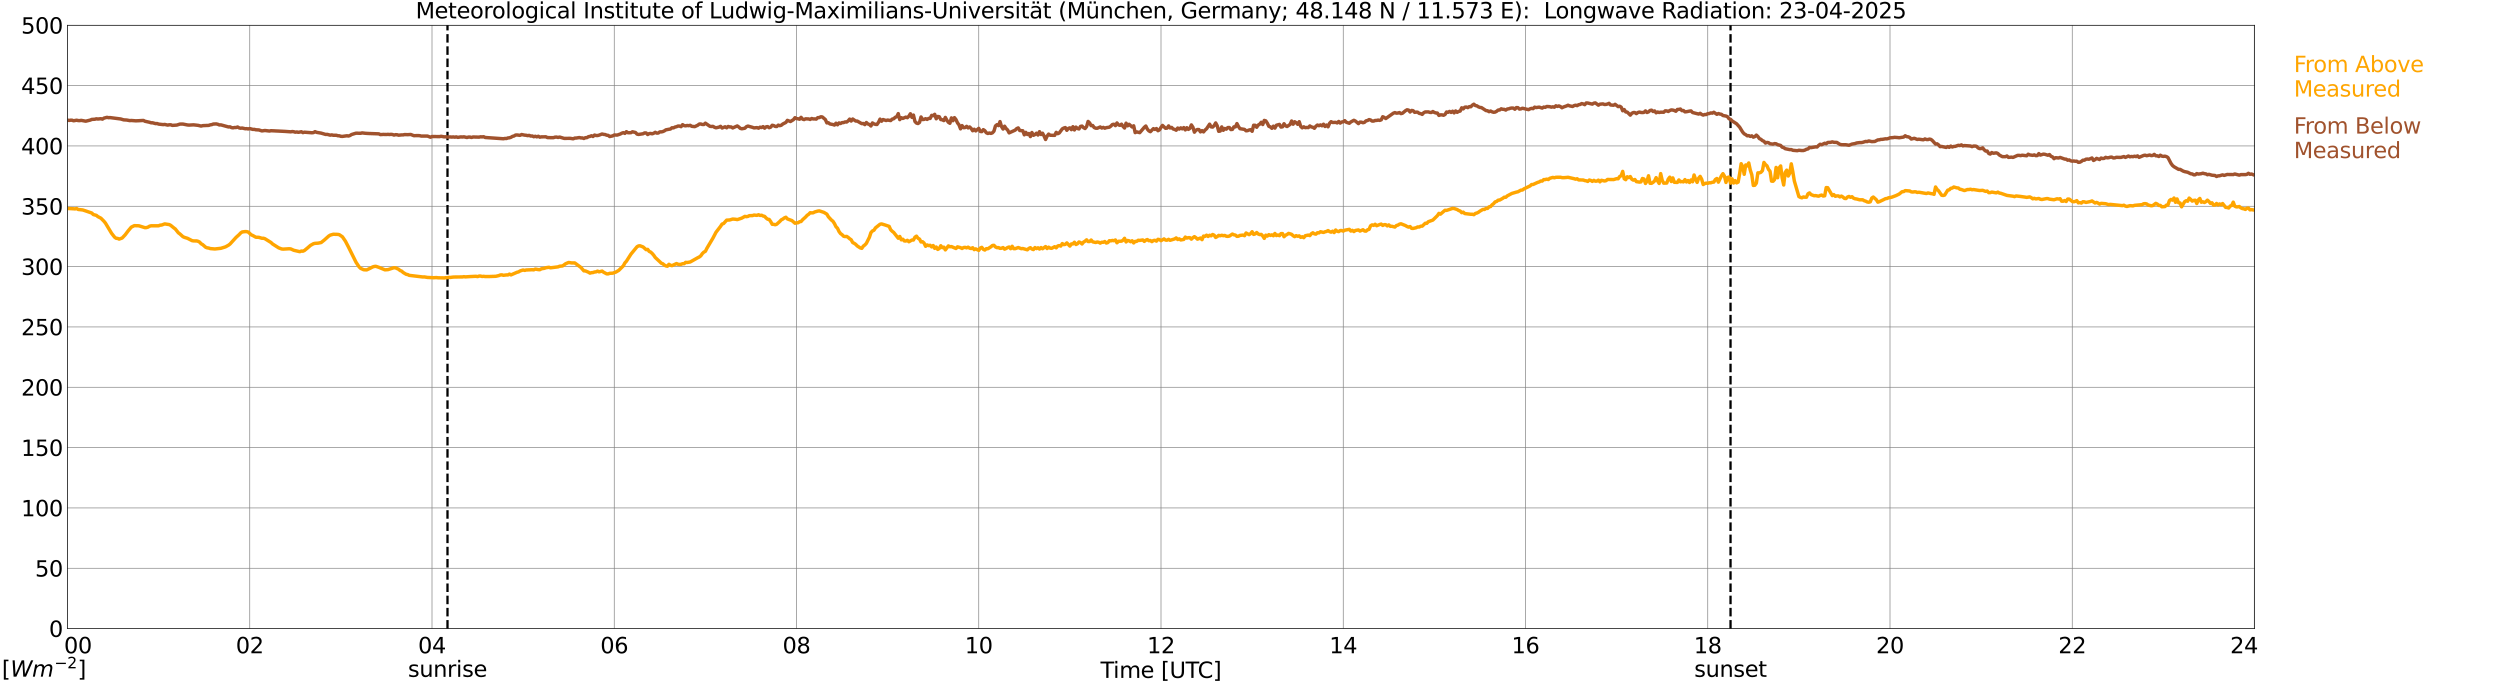<?xml version="1.0" encoding="utf-8" standalone="no"?>
<!DOCTYPE svg PUBLIC "-//W3C//DTD SVG 1.1//EN"
  "http://www.w3.org/Graphics/SVG/1.1/DTD/svg11.dtd">
<svg xmlns:xlink="http://www.w3.org/1999/xlink" width="1085.4pt" height="296.64pt" viewBox="0 0 1085.4 296.64" xmlns="http://www.w3.org/2000/svg" version="1.1">
 <defs>
  <style type="text/css">*{stroke-linejoin: round; stroke-linecap: butt}</style>
 </defs>
 <g id="figure_1">
  <g id="patch_1">
   <path d="M 0 296.64 
L 1085.4 296.64 
L 1085.4 0 
L 0 0 
z
" style="fill: #ffffff"/>
  </g>
  <g id="axes_1">
   <g id="patch_2">
    <path d="M 29.306 272.909 
L 978.814 272.909 
L 978.814 10.976 
L 29.306 10.976 
z
" style="fill: #ffffff"/>
   </g>
   <g id="patch_3">
    <path d="M 978.814 272.909 
L 978.814 272.909 
L 978.814 10.976 
L 978.814 10.976 
z
" clip-path="url(#p8b5b99c22d)" style="fill: #d3d3d3; opacity: 0.25; stroke: #d3d3d3; stroke-linejoin: miter"/>
   </g>
   <g id="matplotlib.axis_1">
    <g id="xtick_1">
     <g id="line2d_1">
      <path d="M 29.306 272.909 
L 29.306 10.976 
" clip-path="url(#p8b5b99c22d)" style="fill: none; stroke: #808080; stroke-width: 0.3; stroke-linecap: square"/>
     </g>
     <g id="line2d_2"/>
     <g id="text_1">
      <!--    00 -->
      <g transform="translate(18.733 283.627) scale(0.095 -0.095)">
       <defs>
        <path id="DejaVuSans-20" transform="scale(0.016)"/>
        <path id="DejaVuSans-30" d="M 2034 4250 
Q 1547 4250 1301 3770 
Q 1056 3291 1056 2328 
Q 1056 1369 1301 889 
Q 1547 409 2034 409 
Q 2525 409 2770 889 
Q 3016 1369 3016 2328 
Q 3016 3291 2770 3770 
Q 2525 4250 2034 4250 
z
M 2034 4750 
Q 2819 4750 3233 4129 
Q 3647 3509 3647 2328 
Q 3647 1150 3233 529 
Q 2819 -91 2034 -91 
Q 1250 -91 836 529 
Q 422 1150 422 2328 
Q 422 3509 836 4129 
Q 1250 4750 2034 4750 
z
" transform="scale(0.016)"/>
       </defs>
       <use xlink:href="#DejaVuSans-20"/>
       <use xlink:href="#DejaVuSans-20" transform="translate(31.787 0)"/>
       <use xlink:href="#DejaVuSans-20" transform="translate(63.574 0)"/>
       <use xlink:href="#DejaVuSans-30" transform="translate(95.361 0)"/>
       <use xlink:href="#DejaVuSans-30" transform="translate(158.984 0)"/>
      </g>
     </g>
    </g>
    <g id="xtick_2">
     <g id="line2d_3">
      <path d="M 108.431 272.909 
L 108.431 10.976 
" clip-path="url(#p8b5b99c22d)" style="fill: none; stroke: #808080; stroke-width: 0.3; stroke-linecap: square"/>
     </g>
     <g id="line2d_4"/>
     <g id="text_2">
      <!-- 02 -->
      <g transform="translate(102.387 283.627) scale(0.095 -0.095)">
       <defs>
        <path id="DejaVuSans-32" d="M 1228 531 
L 3431 531 
L 3431 0 
L 469 0 
L 469 531 
Q 828 903 1448 1529 
Q 2069 2156 2228 2338 
Q 2531 2678 2651 2914 
Q 2772 3150 2772 3378 
Q 2772 3750 2511 3984 
Q 2250 4219 1831 4219 
Q 1534 4219 1204 4116 
Q 875 4013 500 3803 
L 500 4441 
Q 881 4594 1212 4672 
Q 1544 4750 1819 4750 
Q 2544 4750 2975 4387 
Q 3406 4025 3406 3419 
Q 3406 3131 3298 2873 
Q 3191 2616 2906 2266 
Q 2828 2175 2409 1742 
Q 1991 1309 1228 531 
z
" transform="scale(0.016)"/>
       </defs>
       <use xlink:href="#DejaVuSans-30"/>
       <use xlink:href="#DejaVuSans-32" transform="translate(63.623 0)"/>
      </g>
     </g>
    </g>
    <g id="xtick_3">
     <g id="line2d_5">
      <path d="M 187.557 272.909 
L 187.557 10.976 
" clip-path="url(#p8b5b99c22d)" style="fill: none; stroke: #808080; stroke-width: 0.3; stroke-linecap: square"/>
     </g>
     <g id="line2d_6"/>
     <g id="text_3">
      <!-- 04 -->
      <g transform="translate(181.513 283.627) scale(0.095 -0.095)">
       <defs>
        <path id="DejaVuSans-34" d="M 2419 4116 
L 825 1625 
L 2419 1625 
L 2419 4116 
z
M 2253 4666 
L 3047 4666 
L 3047 1625 
L 3713 1625 
L 3713 1100 
L 3047 1100 
L 3047 0 
L 2419 0 
L 2419 1100 
L 313 1100 
L 313 1709 
L 2253 4666 
z
" transform="scale(0.016)"/>
       </defs>
       <use xlink:href="#DejaVuSans-30"/>
       <use xlink:href="#DejaVuSans-34" transform="translate(63.623 0)"/>
      </g>
     </g>
    </g>
    <g id="xtick_4">
     <g id="line2d_7">
      <path d="M 266.683 272.909 
L 266.683 10.976 
" clip-path="url(#p8b5b99c22d)" style="fill: none; stroke: #808080; stroke-width: 0.3; stroke-linecap: square"/>
     </g>
     <g id="line2d_8"/>
     <g id="text_4">
      <!-- 06 -->
      <g transform="translate(260.638 283.627) scale(0.095 -0.095)">
       <defs>
        <path id="DejaVuSans-36" d="M 2113 2584 
Q 1688 2584 1439 2293 
Q 1191 2003 1191 1497 
Q 1191 994 1439 701 
Q 1688 409 2113 409 
Q 2538 409 2786 701 
Q 3034 994 3034 1497 
Q 3034 2003 2786 2293 
Q 2538 2584 2113 2584 
z
M 3366 4563 
L 3366 3988 
Q 3128 4100 2886 4159 
Q 2644 4219 2406 4219 
Q 1781 4219 1451 3797 
Q 1122 3375 1075 2522 
Q 1259 2794 1537 2939 
Q 1816 3084 2150 3084 
Q 2853 3084 3261 2657 
Q 3669 2231 3669 1497 
Q 3669 778 3244 343 
Q 2819 -91 2113 -91 
Q 1303 -91 875 529 
Q 447 1150 447 2328 
Q 447 3434 972 4092 
Q 1497 4750 2381 4750 
Q 2619 4750 2861 4703 
Q 3103 4656 3366 4563 
z
" transform="scale(0.016)"/>
       </defs>
       <use xlink:href="#DejaVuSans-30"/>
       <use xlink:href="#DejaVuSans-36" transform="translate(63.623 0)"/>
      </g>
     </g>
    </g>
    <g id="xtick_5">
     <g id="line2d_9">
      <path d="M 345.808 272.909 
L 345.808 10.976 
" clip-path="url(#p8b5b99c22d)" style="fill: none; stroke: #808080; stroke-width: 0.3; stroke-linecap: square"/>
     </g>
     <g id="line2d_10"/>
     <g id="text_5">
      <!-- 08 -->
      <g transform="translate(339.764 283.627) scale(0.095 -0.095)">
       <defs>
        <path id="DejaVuSans-38" d="M 2034 2216 
Q 1584 2216 1326 1975 
Q 1069 1734 1069 1313 
Q 1069 891 1326 650 
Q 1584 409 2034 409 
Q 2484 409 2743 651 
Q 3003 894 3003 1313 
Q 3003 1734 2745 1975 
Q 2488 2216 2034 2216 
z
M 1403 2484 
Q 997 2584 770 2862 
Q 544 3141 544 3541 
Q 544 4100 942 4425 
Q 1341 4750 2034 4750 
Q 2731 4750 3128 4425 
Q 3525 4100 3525 3541 
Q 3525 3141 3298 2862 
Q 3072 2584 2669 2484 
Q 3125 2378 3379 2068 
Q 3634 1759 3634 1313 
Q 3634 634 3220 271 
Q 2806 -91 2034 -91 
Q 1263 -91 848 271 
Q 434 634 434 1313 
Q 434 1759 690 2068 
Q 947 2378 1403 2484 
z
M 1172 3481 
Q 1172 3119 1398 2916 
Q 1625 2713 2034 2713 
Q 2441 2713 2670 2916 
Q 2900 3119 2900 3481 
Q 2900 3844 2670 4047 
Q 2441 4250 2034 4250 
Q 1625 4250 1398 4047 
Q 1172 3844 1172 3481 
z
" transform="scale(0.016)"/>
       </defs>
       <use xlink:href="#DejaVuSans-30"/>
       <use xlink:href="#DejaVuSans-38" transform="translate(63.623 0)"/>
      </g>
     </g>
    </g>
    <g id="xtick_6">
     <g id="line2d_11">
      <path d="M 424.934 272.909 
L 424.934 10.976 
" clip-path="url(#p8b5b99c22d)" style="fill: none; stroke: #808080; stroke-width: 0.3; stroke-linecap: square"/>
     </g>
     <g id="line2d_12"/>
     <g id="text_6">
      <!-- 10 -->
      <g transform="translate(418.89 283.627) scale(0.095 -0.095)">
       <defs>
        <path id="DejaVuSans-31" d="M 794 531 
L 1825 531 
L 1825 4091 
L 703 3866 
L 703 4441 
L 1819 4666 
L 2450 4666 
L 2450 531 
L 3481 531 
L 3481 0 
L 794 0 
L 794 531 
z
" transform="scale(0.016)"/>
       </defs>
       <use xlink:href="#DejaVuSans-31"/>
       <use xlink:href="#DejaVuSans-30" transform="translate(63.623 0)"/>
      </g>
     </g>
    </g>
    <g id="xtick_7">
     <g id="line2d_13">
      <path d="M 504.06 272.909 
L 504.06 10.976 
" clip-path="url(#p8b5b99c22d)" style="fill: none; stroke: #808080; stroke-width: 0.3; stroke-linecap: square"/>
     </g>
     <g id="line2d_14"/>
     <g id="text_7">
      <!-- 12 -->
      <g transform="translate(498.015 283.627) scale(0.095 -0.095)">
       <use xlink:href="#DejaVuSans-31"/>
       <use xlink:href="#DejaVuSans-32" transform="translate(63.623 0)"/>
      </g>
     </g>
    </g>
    <g id="xtick_8">
     <g id="line2d_15">
      <path d="M 583.185 272.909 
L 583.185 10.976 
" clip-path="url(#p8b5b99c22d)" style="fill: none; stroke: #808080; stroke-width: 0.3; stroke-linecap: square"/>
     </g>
     <g id="line2d_16"/>
     <g id="text_8">
      <!-- 14 -->
      <g transform="translate(577.141 283.627) scale(0.095 -0.095)">
       <use xlink:href="#DejaVuSans-31"/>
       <use xlink:href="#DejaVuSans-34" transform="translate(63.623 0)"/>
      </g>
     </g>
    </g>
    <g id="xtick_9">
     <g id="line2d_17">
      <path d="M 662.311 272.909 
L 662.311 10.976 
" clip-path="url(#p8b5b99c22d)" style="fill: none; stroke: #808080; stroke-width: 0.3; stroke-linecap: square"/>
     </g>
     <g id="line2d_18"/>
     <g id="text_9">
      <!-- 16 -->
      <g transform="translate(656.267 283.627) scale(0.095 -0.095)">
       <use xlink:href="#DejaVuSans-31"/>
       <use xlink:href="#DejaVuSans-36" transform="translate(63.623 0)"/>
      </g>
     </g>
    </g>
    <g id="xtick_10">
     <g id="line2d_19">
      <path d="M 741.437 272.909 
L 741.437 10.976 
" clip-path="url(#p8b5b99c22d)" style="fill: none; stroke: #808080; stroke-width: 0.3; stroke-linecap: square"/>
     </g>
     <g id="line2d_20"/>
     <g id="text_10">
      <!-- 18 -->
      <g transform="translate(735.392 283.627) scale(0.095 -0.095)">
       <use xlink:href="#DejaVuSans-31"/>
       <use xlink:href="#DejaVuSans-38" transform="translate(63.623 0)"/>
      </g>
     </g>
    </g>
    <g id="xtick_11">
     <g id="line2d_21">
      <path d="M 820.562 272.909 
L 820.562 10.976 
" clip-path="url(#p8b5b99c22d)" style="fill: none; stroke: #808080; stroke-width: 0.3; stroke-linecap: square"/>
     </g>
     <g id="line2d_22"/>
     <g id="text_11">
      <!-- 20 -->
      <g transform="translate(814.518 283.627) scale(0.095 -0.095)">
       <use xlink:href="#DejaVuSans-32"/>
       <use xlink:href="#DejaVuSans-30" transform="translate(63.623 0)"/>
      </g>
     </g>
    </g>
    <g id="xtick_12">
     <g id="line2d_23">
      <path d="M 899.688 272.909 
L 899.688 10.976 
" clip-path="url(#p8b5b99c22d)" style="fill: none; stroke: #808080; stroke-width: 0.3; stroke-linecap: square"/>
     </g>
     <g id="line2d_24"/>
     <g id="text_12">
      <!-- 22 -->
      <g transform="translate(893.644 283.627) scale(0.095 -0.095)">
       <use xlink:href="#DejaVuSans-32"/>
       <use xlink:href="#DejaVuSans-32" transform="translate(63.623 0)"/>
      </g>
     </g>
    </g>
    <g id="xtick_13">
     <g id="line2d_25">
      <path d="M 978.814 272.909 
L 978.814 10.976 
" clip-path="url(#p8b5b99c22d)" style="fill: none; stroke: #808080; stroke-width: 0.3; stroke-linecap: square"/>
     </g>
     <g id="line2d_26"/>
     <g id="text_13">
      <!-- 24    -->
      <g transform="translate(968.241 283.627) scale(0.095 -0.095)">
       <use xlink:href="#DejaVuSans-32"/>
       <use xlink:href="#DejaVuSans-34" transform="translate(63.623 0)"/>
       <use xlink:href="#DejaVuSans-20" transform="translate(127.246 0)"/>
       <use xlink:href="#DejaVuSans-20" transform="translate(159.033 0)"/>
       <use xlink:href="#DejaVuSans-20" transform="translate(190.82 0)"/>
      </g>
     </g>
    </g>
    <g id="text_14">
     <!-- Time [UTC] -->
     <g transform="translate(477.806 294.322) scale(0.095 -0.095)">
      <defs>
       <path id="DejaVuSans-54" d="M -19 4666 
L 3928 4666 
L 3928 4134 
L 2272 4134 
L 2272 0 
L 1638 0 
L 1638 4134 
L -19 4134 
L -19 4666 
z
" transform="scale(0.016)"/>
       <path id="DejaVuSans-69" d="M 603 3500 
L 1178 3500 
L 1178 0 
L 603 0 
L 603 3500 
z
M 603 4863 
L 1178 4863 
L 1178 4134 
L 603 4134 
L 603 4863 
z
" transform="scale(0.016)"/>
       <path id="DejaVuSans-6d" d="M 3328 2828 
Q 3544 3216 3844 3400 
Q 4144 3584 4550 3584 
Q 5097 3584 5394 3201 
Q 5691 2819 5691 2113 
L 5691 0 
L 5113 0 
L 5113 2094 
Q 5113 2597 4934 2840 
Q 4756 3084 4391 3084 
Q 3944 3084 3684 2787 
Q 3425 2491 3425 1978 
L 3425 0 
L 2847 0 
L 2847 2094 
Q 2847 2600 2669 2842 
Q 2491 3084 2119 3084 
Q 1678 3084 1418 2786 
Q 1159 2488 1159 1978 
L 1159 0 
L 581 0 
L 581 3500 
L 1159 3500 
L 1159 2956 
Q 1356 3278 1631 3431 
Q 1906 3584 2284 3584 
Q 2666 3584 2933 3390 
Q 3200 3197 3328 2828 
z
" transform="scale(0.016)"/>
       <path id="DejaVuSans-65" d="M 3597 1894 
L 3597 1613 
L 953 1613 
Q 991 1019 1311 708 
Q 1631 397 2203 397 
Q 2534 397 2845 478 
Q 3156 559 3463 722 
L 3463 178 
Q 3153 47 2828 -22 
Q 2503 -91 2169 -91 
Q 1331 -91 842 396 
Q 353 884 353 1716 
Q 353 2575 817 3079 
Q 1281 3584 2069 3584 
Q 2775 3584 3186 3129 
Q 3597 2675 3597 1894 
z
M 3022 2063 
Q 3016 2534 2758 2815 
Q 2500 3097 2075 3097 
Q 1594 3097 1305 2825 
Q 1016 2553 972 2059 
L 3022 2063 
z
" transform="scale(0.016)"/>
       <path id="DejaVuSans-5b" d="M 550 4863 
L 1875 4863 
L 1875 4416 
L 1125 4416 
L 1125 -397 
L 1875 -397 
L 1875 -844 
L 550 -844 
L 550 4863 
z
" transform="scale(0.016)"/>
       <path id="DejaVuSans-55" d="M 556 4666 
L 1191 4666 
L 1191 1831 
Q 1191 1081 1462 751 
Q 1734 422 2344 422 
Q 2950 422 3222 751 
Q 3494 1081 3494 1831 
L 3494 4666 
L 4128 4666 
L 4128 1753 
Q 4128 841 3676 375 
Q 3225 -91 2344 -91 
Q 1459 -91 1007 375 
Q 556 841 556 1753 
L 556 4666 
z
" transform="scale(0.016)"/>
       <path id="DejaVuSans-43" d="M 4122 4306 
L 4122 3641 
Q 3803 3938 3442 4084 
Q 3081 4231 2675 4231 
Q 1875 4231 1450 3742 
Q 1025 3253 1025 2328 
Q 1025 1406 1450 917 
Q 1875 428 2675 428 
Q 3081 428 3442 575 
Q 3803 722 4122 1019 
L 4122 359 
Q 3791 134 3420 21 
Q 3050 -91 2638 -91 
Q 1578 -91 968 557 
Q 359 1206 359 2328 
Q 359 3453 968 4101 
Q 1578 4750 2638 4750 
Q 3056 4750 3426 4639 
Q 3797 4528 4122 4306 
z
" transform="scale(0.016)"/>
       <path id="DejaVuSans-5d" d="M 1947 4863 
L 1947 -844 
L 622 -844 
L 622 -397 
L 1369 -397 
L 1369 4416 
L 622 4416 
L 622 4863 
L 1947 4863 
z
" transform="scale(0.016)"/>
      </defs>
      <use xlink:href="#DejaVuSans-54"/>
      <use xlink:href="#DejaVuSans-69" transform="translate(57.959 0)"/>
      <use xlink:href="#DejaVuSans-6d" transform="translate(85.742 0)"/>
      <use xlink:href="#DejaVuSans-65" transform="translate(183.154 0)"/>
      <use xlink:href="#DejaVuSans-20" transform="translate(244.678 0)"/>
      <use xlink:href="#DejaVuSans-5b" transform="translate(276.465 0)"/>
      <use xlink:href="#DejaVuSans-55" transform="translate(315.479 0)"/>
      <use xlink:href="#DejaVuSans-54" transform="translate(388.672 0)"/>
      <use xlink:href="#DejaVuSans-43" transform="translate(443.881 0)"/>
      <use xlink:href="#DejaVuSans-5d" transform="translate(513.705 0)"/>
     </g>
    </g>
   </g>
   <g id="matplotlib.axis_2">
    <g id="ytick_1">
     <g id="line2d_27">
      <path d="M 29.306 272.909 
L 978.814 272.909 
" clip-path="url(#p8b5b99c22d)" style="fill: none; stroke: #808080; stroke-width: 0.3; stroke-linecap: square"/>
     </g>
     <g id="line2d_28"/>
     <g id="text_15">
      <!-- 0 -->
      <g transform="translate(21.261 276.518) scale(0.095 -0.095)">
       <use xlink:href="#DejaVuSans-30"/>
      </g>
     </g>
    </g>
    <g id="ytick_2">
     <g id="line2d_29">
      <path d="M 29.306 246.715 
L 978.814 246.715 
" clip-path="url(#p8b5b99c22d)" style="fill: none; stroke: #808080; stroke-width: 0.3; stroke-linecap: square"/>
     </g>
     <g id="line2d_30"/>
     <g id="text_16">
      <!-- 50 -->
      <g transform="translate(15.217 250.325) scale(0.095 -0.095)">
       <defs>
        <path id="DejaVuSans-35" d="M 691 4666 
L 3169 4666 
L 3169 4134 
L 1269 4134 
L 1269 2991 
Q 1406 3038 1543 3061 
Q 1681 3084 1819 3084 
Q 2600 3084 3056 2656 
Q 3513 2228 3513 1497 
Q 3513 744 3044 326 
Q 2575 -91 1722 -91 
Q 1428 -91 1123 -41 
Q 819 9 494 109 
L 494 744 
Q 775 591 1075 516 
Q 1375 441 1709 441 
Q 2250 441 2565 725 
Q 2881 1009 2881 1497 
Q 2881 1984 2565 2268 
Q 2250 2553 1709 2553 
Q 1456 2553 1204 2497 
Q 953 2441 691 2322 
L 691 4666 
z
" transform="scale(0.016)"/>
       </defs>
       <use xlink:href="#DejaVuSans-35"/>
       <use xlink:href="#DejaVuSans-30" transform="translate(63.623 0)"/>
      </g>
     </g>
    </g>
    <g id="ytick_3">
     <g id="line2d_31">
      <path d="M 29.306 220.522 
L 978.814 220.522 
" clip-path="url(#p8b5b99c22d)" style="fill: none; stroke: #808080; stroke-width: 0.3; stroke-linecap: square"/>
     </g>
     <g id="line2d_32"/>
     <g id="text_17">
      <!-- 100 -->
      <g transform="translate(9.173 224.131) scale(0.095 -0.095)">
       <use xlink:href="#DejaVuSans-31"/>
       <use xlink:href="#DejaVuSans-30" transform="translate(63.623 0)"/>
       <use xlink:href="#DejaVuSans-30" transform="translate(127.246 0)"/>
      </g>
     </g>
    </g>
    <g id="ytick_4">
     <g id="line2d_33">
      <path d="M 29.306 194.329 
L 978.814 194.329 
" clip-path="url(#p8b5b99c22d)" style="fill: none; stroke: #808080; stroke-width: 0.3; stroke-linecap: square"/>
     </g>
     <g id="line2d_34"/>
     <g id="text_18">
      <!-- 150 -->
      <g transform="translate(9.173 197.938) scale(0.095 -0.095)">
       <use xlink:href="#DejaVuSans-31"/>
       <use xlink:href="#DejaVuSans-35" transform="translate(63.623 0)"/>
       <use xlink:href="#DejaVuSans-30" transform="translate(127.246 0)"/>
      </g>
     </g>
    </g>
    <g id="ytick_5">
     <g id="line2d_35">
      <path d="M 29.306 168.136 
L 978.814 168.136 
" clip-path="url(#p8b5b99c22d)" style="fill: none; stroke: #808080; stroke-width: 0.3; stroke-linecap: square"/>
     </g>
     <g id="line2d_36"/>
     <g id="text_19">
      <!-- 200 -->
      <g transform="translate(9.173 171.745) scale(0.095 -0.095)">
       <use xlink:href="#DejaVuSans-32"/>
       <use xlink:href="#DejaVuSans-30" transform="translate(63.623 0)"/>
       <use xlink:href="#DejaVuSans-30" transform="translate(127.246 0)"/>
      </g>
     </g>
    </g>
    <g id="ytick_6">
     <g id="line2d_37">
      <path d="M 29.306 141.942 
L 978.814 141.942 
" clip-path="url(#p8b5b99c22d)" style="fill: none; stroke: #808080; stroke-width: 0.3; stroke-linecap: square"/>
     </g>
     <g id="line2d_38"/>
     <g id="text_20">
      <!-- 250 -->
      <g transform="translate(9.173 145.551) scale(0.095 -0.095)">
       <use xlink:href="#DejaVuSans-32"/>
       <use xlink:href="#DejaVuSans-35" transform="translate(63.623 0)"/>
       <use xlink:href="#DejaVuSans-30" transform="translate(127.246 0)"/>
      </g>
     </g>
    </g>
    <g id="ytick_7">
     <g id="line2d_39">
      <path d="M 29.306 115.749 
L 978.814 115.749 
" clip-path="url(#p8b5b99c22d)" style="fill: none; stroke: #808080; stroke-width: 0.3; stroke-linecap: square"/>
     </g>
     <g id="line2d_40"/>
     <g id="text_21">
      <!-- 300 -->
      <g transform="translate(9.173 119.358) scale(0.095 -0.095)">
       <defs>
        <path id="DejaVuSans-33" d="M 2597 2516 
Q 3050 2419 3304 2112 
Q 3559 1806 3559 1356 
Q 3559 666 3084 287 
Q 2609 -91 1734 -91 
Q 1441 -91 1130 -33 
Q 819 25 488 141 
L 488 750 
Q 750 597 1062 519 
Q 1375 441 1716 441 
Q 2309 441 2620 675 
Q 2931 909 2931 1356 
Q 2931 1769 2642 2001 
Q 2353 2234 1838 2234 
L 1294 2234 
L 1294 2753 
L 1863 2753 
Q 2328 2753 2575 2939 
Q 2822 3125 2822 3475 
Q 2822 3834 2567 4026 
Q 2313 4219 1838 4219 
Q 1578 4219 1281 4162 
Q 984 4106 628 3988 
L 628 4550 
Q 988 4650 1302 4700 
Q 1616 4750 1894 4750 
Q 2613 4750 3031 4423 
Q 3450 4097 3450 3541 
Q 3450 3153 3228 2886 
Q 3006 2619 2597 2516 
z
" transform="scale(0.016)"/>
       </defs>
       <use xlink:href="#DejaVuSans-33"/>
       <use xlink:href="#DejaVuSans-30" transform="translate(63.623 0)"/>
       <use xlink:href="#DejaVuSans-30" transform="translate(127.246 0)"/>
      </g>
     </g>
    </g>
    <g id="ytick_8">
     <g id="line2d_41">
      <path d="M 29.306 89.556 
L 978.814 89.556 
" clip-path="url(#p8b5b99c22d)" style="fill: none; stroke: #808080; stroke-width: 0.3; stroke-linecap: square"/>
     </g>
     <g id="line2d_42"/>
     <g id="text_22">
      <!-- 350 -->
      <g transform="translate(9.173 93.165) scale(0.095 -0.095)">
       <use xlink:href="#DejaVuSans-33"/>
       <use xlink:href="#DejaVuSans-35" transform="translate(63.623 0)"/>
       <use xlink:href="#DejaVuSans-30" transform="translate(127.246 0)"/>
      </g>
     </g>
    </g>
    <g id="ytick_9">
     <g id="line2d_43">
      <path d="M 29.306 63.362 
L 978.814 63.362 
" clip-path="url(#p8b5b99c22d)" style="fill: none; stroke: #808080; stroke-width: 0.3; stroke-linecap: square"/>
     </g>
     <g id="line2d_44"/>
     <g id="text_23">
      <!-- 400 -->
      <g transform="translate(9.173 66.972) scale(0.095 -0.095)">
       <use xlink:href="#DejaVuSans-34"/>
       <use xlink:href="#DejaVuSans-30" transform="translate(63.623 0)"/>
       <use xlink:href="#DejaVuSans-30" transform="translate(127.246 0)"/>
      </g>
     </g>
    </g>
    <g id="ytick_10">
     <g id="line2d_45">
      <path d="M 29.306 37.169 
L 978.814 37.169 
" clip-path="url(#p8b5b99c22d)" style="fill: none; stroke: #808080; stroke-width: 0.3; stroke-linecap: square"/>
     </g>
     <g id="line2d_46"/>
     <g id="text_24">
      <!-- 450 -->
      <g transform="translate(9.173 40.778) scale(0.095 -0.095)">
       <use xlink:href="#DejaVuSans-34"/>
       <use xlink:href="#DejaVuSans-35" transform="translate(63.623 0)"/>
       <use xlink:href="#DejaVuSans-30" transform="translate(127.246 0)"/>
      </g>
     </g>
    </g>
    <g id="ytick_11">
     <g id="line2d_47">
      <path d="M 29.306 10.976 
L 978.814 10.976 
" clip-path="url(#p8b5b99c22d)" style="fill: none; stroke: #808080; stroke-width: 0.3; stroke-linecap: square"/>
     </g>
     <g id="line2d_48"/>
     <g id="text_25">
      <!-- 500 -->
      <g transform="translate(9.173 14.585) scale(0.095 -0.095)">
       <use xlink:href="#DejaVuSans-35"/>
       <use xlink:href="#DejaVuSans-30" transform="translate(63.623 0)"/>
       <use xlink:href="#DejaVuSans-30" transform="translate(127.246 0)"/>
      </g>
     </g>
    </g>
   </g>
   <g id="line2d_49">
    <path d="M 194.283 272.909 
L 194.283 10.976 
" clip-path="url(#p8b5b99c22d)" style="fill: none; stroke-dasharray: 3.7,1.6; stroke-dashoffset: 0; stroke: #000000"/>
   </g>
   <g id="line2d_50">
    <path d="M 751.327 272.909 
L 751.327 10.976 
" clip-path="url(#p8b5b99c22d)" style="fill: none; stroke-dasharray: 3.7,1.6; stroke-dashoffset: 0; stroke: #000000"/>
   </g>
   <g id="line2d_51">
    <path d="M 29.306 90.504 
L 31.943 90.645 
L 32.603 90.703 
L 33.262 90.525 
L 33.921 90.933 
L 35.9 91.148 
L 37.218 91.583 
L 39.856 92.495 
L 40.515 93.149 
L 41.834 93.506 
L 42.493 94.045 
L 43.812 94.726 
L 45.131 96.062 
L 45.79 96.874 
L 48.428 101.269 
L 49.747 102.961 
L 50.406 103.454 
L 51.065 103.506 
L 51.725 103.81 
L 53.043 103.333 
L 54.362 101.935 
L 55.681 100.18 
L 57 98.613 
L 58.319 97.969 
L 60.297 98.032 
L 62.934 98.849 
L 63.594 98.807 
L 64.253 98.613 
L 64.912 98.215 
L 65.572 98.042 
L 68.869 98.021 
L 69.528 97.754 
L 70.187 97.702 
L 71.506 97.209 
L 73.484 97.508 
L 74.144 97.859 
L 75.462 98.938 
L 76.122 99.425 
L 77.441 101.081 
L 78.1 101.557 
L 79.419 102.752 
L 80.078 103.056 
L 81.397 103.464 
L 83.375 104.475 
L 84.034 104.591 
L 85.353 104.596 
L 86.013 104.769 
L 86.672 105.12 
L 87.331 105.837 
L 87.991 106.204 
L 89.309 107.362 
L 89.969 107.608 
L 90.628 107.697 
L 91.288 107.928 
L 93.266 108.095 
L 95.903 107.802 
L 97.881 107.184 
L 99.2 106.456 
L 99.86 105.953 
L 102.497 103.056 
L 103.816 101.866 
L 104.475 101.159 
L 105.135 100.709 
L 106.453 100.541 
L 107.113 100.573 
L 107.772 100.751 
L 109.091 101.966 
L 109.75 102.244 
L 111.069 102.993 
L 112.388 103.045 
L 113.707 103.449 
L 114.366 103.433 
L 115.025 103.648 
L 117.663 105.282 
L 118.322 105.911 
L 120.96 107.592 
L 122.278 108.09 
L 122.938 108.158 
L 125.575 108.001 
L 126.235 108.074 
L 127.553 108.666 
L 130.191 109.274 
L 130.85 108.986 
L 131.51 109.059 
L 132.169 108.755 
L 133.488 107.676 
L 134.807 106.529 
L 136.125 105.801 
L 136.785 105.649 
L 138.104 105.565 
L 139.422 105.308 
L 140.741 104.261 
L 142.06 103.077 
L 142.719 102.49 
L 143.379 102.081 
L 144.697 101.704 
L 146.676 101.762 
L 147.335 101.903 
L 148.654 102.799 
L 149.972 104.722 
L 151.291 107.257 
L 154.588 113.889 
L 155.907 115.859 
L 156.566 116.498 
L 157.885 117.111 
L 159.204 117.184 
L 160.523 116.561 
L 161.841 115.875 
L 162.501 115.686 
L 163.16 115.623 
L 164.479 116.058 
L 167.116 117.153 
L 168.435 117.064 
L 171.073 116.22 
L 171.732 116.304 
L 173.051 116.896 
L 173.71 117.451 
L 174.37 117.703 
L 175.029 118.3 
L 176.348 119.091 
L 177.007 119.212 
L 177.666 119.547 
L 183.601 120.254 
L 184.26 120.228 
L 185.579 120.453 
L 188.216 120.579 
L 189.535 120.506 
L 190.195 120.616 
L 192.173 120.631 
L 192.832 120.684 
L 193.492 120.558 
L 194.151 120.574 
L 194.81 120.417 
L 195.47 120.458 
L 196.788 120.291 
L 198.107 120.254 
L 200.745 120.238 
L 201.404 120.118 
L 202.063 120.212 
L 204.042 120.081 
L 206.679 119.956 
L 207.339 120.102 
L 207.998 119.861 
L 208.657 119.861 
L 209.317 120.039 
L 209.976 119.961 
L 210.635 120.066 
L 212.614 120.05 
L 215.251 119.956 
L 216.57 119.657 
L 217.229 119.379 
L 217.889 119.322 
L 218.548 119.526 
L 219.867 119.358 
L 220.526 119.374 
L 221.186 119.002 
L 221.845 119.353 
L 224.482 118.206 
L 225.142 118.049 
L 225.801 117.64 
L 227.12 117.211 
L 227.779 117.41 
L 228.439 117.216 
L 231.076 117.101 
L 231.736 117.169 
L 232.395 116.823 
L 233.714 117.053 
L 234.373 117.106 
L 235.033 116.708 
L 236.351 116.488 
L 237.011 116.236 
L 238.329 116.037 
L 238.989 116.273 
L 242.286 115.859 
L 242.945 115.592 
L 244.264 115.456 
L 245.583 114.492 
L 246.901 113.947 
L 248.22 114.162 
L 249.539 114.146 
L 252.176 116.089 
L 253.495 117.593 
L 254.155 117.619 
L 255.473 118.18 
L 256.133 118.583 
L 256.792 118.384 
L 257.451 118.337 
L 258.111 118.091 
L 258.77 118.028 
L 259.43 117.703 
L 260.089 118.023 
L 261.408 117.692 
L 262.067 118.195 
L 263.386 118.892 
L 264.045 118.913 
L 264.705 118.662 
L 266.023 118.599 
L 267.342 118.148 
L 268.661 117.368 
L 270.639 115.393 
L 271.298 114.146 
L 271.958 113.428 
L 273.936 110.327 
L 276.573 107.126 
L 277.233 106.765 
L 277.892 106.712 
L 279.211 107.215 
L 280.53 108.399 
L 281.189 108.273 
L 281.849 109.148 
L 282.508 109.452 
L 283.167 110.06 
L 283.827 110.83 
L 284.486 111.799 
L 286.464 113.633 
L 287.124 114.282 
L 287.783 114.523 
L 288.442 115.099 
L 289.102 115.44 
L 289.761 115.581 
L 290.42 114.754 
L 291.08 115.146 
L 291.739 115.335 
L 293.717 114.429 
L 294.377 114.733 
L 295.036 114.811 
L 295.696 114.743 
L 296.355 114.486 
L 297.014 114.486 
L 297.674 113.9 
L 298.333 113.968 
L 299.652 113.743 
L 302.949 111.888 
L 303.608 111.568 
L 304.267 111.055 
L 304.927 110.102 
L 305.586 109.457 
L 306.246 109.127 
L 306.905 107.797 
L 309.543 103.359 
L 310.861 100.84 
L 312.839 98.273 
L 313.499 97.267 
L 314.158 97.057 
L 315.477 95.58 
L 316.796 95.501 
L 318.114 95.103 
L 319.433 95.208 
L 320.093 95.344 
L 321.411 94.92 
L 322.071 94.69 
L 323.39 93.951 
L 324.049 94.071 
L 324.708 93.956 
L 325.368 93.621 
L 326.686 93.61 
L 327.346 93.375 
L 328.665 93.5 
L 329.324 93.228 
L 329.983 93.547 
L 330.643 93.427 
L 331.302 93.788 
L 331.961 93.935 
L 332.621 94.653 
L 333.28 95.171 
L 333.94 95.271 
L 334.599 96.183 
L 335.258 97.382 
L 335.918 97.393 
L 336.577 97.586 
L 337.236 97.335 
L 338.555 96.146 
L 339.215 95.428 
L 339.874 95.109 
L 340.533 94.606 
L 341.193 94.318 
L 341.852 95.046 
L 343.83 95.769 
L 345.149 96.916 
L 345.808 96.743 
L 346.468 96.722 
L 347.127 96.272 
L 347.787 96.177 
L 348.446 95.407 
L 349.765 94.218 
L 350.424 93.485 
L 351.083 93.045 
L 351.743 92.353 
L 352.402 92.437 
L 353.062 92.379 
L 353.721 92.028 
L 355.04 91.646 
L 355.699 91.552 
L 357.677 92.196 
L 358.996 92.971 
L 359.655 94.118 
L 360.974 95.543 
L 361.634 96.067 
L 362.293 97.089 
L 362.952 98.435 
L 363.612 99.1 
L 364.271 100.515 
L 364.93 101.411 
L 365.59 101.877 
L 366.249 102.574 
L 366.909 102.715 
L 367.568 102.637 
L 368.227 103.061 
L 368.887 103.653 
L 369.546 104.088 
L 370.206 105.314 
L 370.865 105.628 
L 371.524 106.099 
L 372.184 106.786 
L 373.502 107.639 
L 374.162 107.812 
L 374.821 106.848 
L 375.481 106.356 
L 376.14 105.644 
L 377.459 103.014 
L 378.118 101.002 
L 378.777 100.263 
L 379.437 99.96 
L 380.096 98.938 
L 382.074 97.361 
L 382.734 97.215 
L 384.053 97.613 
L 386.031 98.283 
L 386.69 99.724 
L 387.349 100.4 
L 388.009 100.913 
L 389.987 103.428 
L 390.646 102.673 
L 391.306 104.119 
L 391.965 103.857 
L 392.624 104.601 
L 393.284 104.638 
L 393.943 104.334 
L 394.603 104.957 
L 395.921 104.203 
L 396.581 104.208 
L 397.24 102.967 
L 397.899 102.532 
L 398.559 103.449 
L 399.218 103.789 
L 399.878 105.057 
L 400.537 104.947 
L 401.196 105.528 
L 401.856 106.932 
L 402.515 106.34 
L 403.175 106.644 
L 403.834 106.497 
L 404.493 107.199 
L 405.153 106.607 
L 405.812 107.833 
L 406.471 107.241 
L 407.131 108.279 
L 407.79 107.901 
L 408.45 106.697 
L 409.109 107.524 
L 409.768 107.304 
L 410.428 108.488 
L 411.746 106.77 
L 412.406 107.142 
L 413.065 107.053 
L 415.043 107.886 
L 415.703 107.173 
L 417.022 107.514 
L 417.681 107.875 
L 418.34 107.482 
L 419 107.393 
L 419.659 107.613 
L 420.318 107.315 
L 420.978 107.744 
L 421.637 107.891 
L 422.297 107.556 
L 422.956 108.378 
L 423.615 108.048 
L 424.934 108.708 
L 425.593 107.687 
L 426.253 107.393 
L 426.912 108.242 
L 427.572 108.556 
L 428.231 107.959 
L 428.89 108.001 
L 430.209 107.152 
L 430.869 106.587 
L 431.528 106.513 
L 432.187 107.21 
L 432.847 107.535 
L 433.506 107.482 
L 434.165 107.833 
L 434.825 107.77 
L 435.484 107.482 
L 436.144 108.169 
L 436.803 107.891 
L 437.462 107.461 
L 438.122 107.241 
L 438.781 107.975 
L 439.44 106.927 
L 440.1 107.954 
L 440.759 107.964 
L 442.078 107.467 
L 443.397 107.975 
L 444.056 107.896 
L 446.034 108.451 
L 446.694 107.844 
L 447.353 107.54 
L 448.012 108.111 
L 448.672 108.357 
L 449.331 107.482 
L 449.991 107.922 
L 450.65 107.587 
L 451.309 108.132 
L 451.969 107.482 
L 452.628 107.99 
L 453.947 107.063 
L 454.606 107.907 
L 455.266 107.32 
L 455.925 107.723 
L 456.584 107.818 
L 457.903 107.105 
L 458.563 107.592 
L 459.222 106.796 
L 459.881 106.618 
L 460.541 106.833 
L 461.2 105.759 
L 461.859 106.209 
L 462.519 106.099 
L 463.178 105.46 
L 464.497 106.833 
L 465.156 105.905 
L 465.816 105.895 
L 466.475 105.172 
L 467.134 106.146 
L 467.794 105.837 
L 468.453 105.057 
L 469.113 105.308 
L 469.772 105.916 
L 470.431 105.104 
L 471.091 104.711 
L 471.75 104.13 
L 472.409 104.868 
L 473.069 104.858 
L 473.728 104.213 
L 474.388 104.983 
L 475.706 105.287 
L 476.366 105.062 
L 477.025 105.183 
L 477.685 105.554 
L 478.344 105.156 
L 479.003 105.209 
L 479.663 104.858 
L 480.322 105.513 
L 480.981 105.324 
L 481.641 104.496 
L 482.3 104.575 
L 482.96 104.386 
L 483.619 104.522 
L 484.278 104.192 
L 484.938 105.403 
L 485.597 104.758 
L 486.916 104.701 
L 487.575 104.318 
L 488.235 103.464 
L 488.894 105.036 
L 489.553 104.402 
L 490.213 104.543 
L 490.872 104.936 
L 491.532 104.533 
L 492.191 105.465 
L 492.85 104.805 
L 493.51 104.795 
L 494.169 104.308 
L 494.828 104.381 
L 496.147 104.177 
L 496.807 104.805 
L 497.466 104.276 
L 498.125 104.009 
L 498.785 104.507 
L 499.444 104.423 
L 500.103 104.905 
L 500.763 104.433 
L 501.422 104.329 
L 502.082 104.685 
L 502.741 103.904 
L 503.4 104.025 
L 504.06 104.486 
L 505.379 103.731 
L 506.038 104.234 
L 506.697 104.292 
L 507.357 103.899 
L 508.016 104.329 
L 509.994 103.731 
L 510.654 103.307 
L 511.313 103.988 
L 511.972 103.705 
L 512.632 104.182 
L 513.95 103.946 
L 514.61 102.935 
L 515.269 103.365 
L 515.929 103.187 
L 516.588 103.192 
L 517.247 103.831 
L 517.907 103.197 
L 518.566 102.747 
L 519.226 103.208 
L 519.885 103.836 
L 521.204 103.333 
L 521.863 104.046 
L 522.522 102.506 
L 523.182 102.595 
L 523.841 102.107 
L 524.501 102.658 
L 525.16 102.134 
L 525.819 102.385 
L 526.479 101.809 
L 527.138 102.113 
L 527.797 103.082 
L 528.457 102.715 
L 529.116 102.191 
L 529.776 102.369 
L 530.435 102.128 
L 531.094 102.338 
L 531.754 102.217 
L 532.413 102.563 
L 533.073 102.631 
L 533.732 102.5 
L 535.051 101.62 
L 535.71 101.945 
L 536.369 102.071 
L 537.029 102.621 
L 537.688 102.558 
L 538.348 102.207 
L 539.666 102.06 
L 540.326 102.327 
L 540.985 101.159 
L 542.304 101.877 
L 542.963 101.432 
L 543.623 100.609 
L 544.282 101.767 
L 544.941 101.552 
L 545.601 100.96 
L 546.26 101.589 
L 546.919 101.856 
L 547.579 101.762 
L 548.238 102.427 
L 548.898 103.49 
L 549.557 102.113 
L 550.216 102.49 
L 550.876 101.866 
L 551.535 102.212 
L 552.195 101.966 
L 552.854 102.354 
L 553.513 101.364 
L 554.173 102.27 
L 554.832 102.003 
L 555.491 102.322 
L 556.151 101.432 
L 556.81 101.411 
L 557.47 102.773 
L 558.129 102.123 
L 558.788 101.814 
L 559.448 101.327 
L 560.766 101.73 
L 561.426 102.343 
L 562.085 102.741 
L 562.745 102.317 
L 563.404 102.595 
L 564.063 102.411 
L 564.723 103.045 
L 565.382 102.783 
L 566.042 103.187 
L 566.701 102.343 
L 568.02 102.066 
L 568.679 102.286 
L 569.338 101.489 
L 569.998 101.075 
L 570.657 101.521 
L 571.317 101.652 
L 571.976 101.054 
L 572.635 101.107 
L 573.295 100.604 
L 574.613 100.924 
L 575.273 100.641 
L 575.932 100.483 
L 576.592 100.117 
L 577.251 100.557 
L 577.91 100.793 
L 578.57 100.373 
L 579.229 100.971 
L 579.889 99.865 
L 580.548 100.405 
L 581.207 100.557 
L 581.867 100.091 
L 582.526 100.091 
L 583.185 100.337 
L 583.845 99.954 
L 585.823 99.567 
L 586.482 100.311 
L 587.142 100.002 
L 587.801 100.531 
L 588.46 100.059 
L 589.779 99.829 
L 590.439 100.316 
L 591.757 99.745 
L 592.417 100.3 
L 593.076 100.347 
L 593.736 99.781 
L 594.395 99.577 
L 595.054 98.016 
L 595.714 97.639 
L 596.373 97.854 
L 597.032 97.366 
L 597.692 97.995 
L 599.011 97.482 
L 599.67 97.283 
L 600.329 97.88 
L 600.989 97.524 
L 601.648 97.555 
L 602.307 98.079 
L 602.967 97.644 
L 603.626 98.268 
L 604.286 98.236 
L 605.604 98.577 
L 606.264 97.927 
L 606.923 97.744 
L 607.582 97.33 
L 608.242 97.146 
L 610.22 97.943 
L 610.879 98.341 
L 611.539 98.598 
L 612.198 98.367 
L 612.858 99.137 
L 613.517 99.174 
L 614.836 98.875 
L 615.495 98.508 
L 616.154 98.582 
L 616.814 98.199 
L 617.473 98.184 
L 618.792 96.926 
L 619.451 96.968 
L 620.111 96.261 
L 622.089 95.549 
L 624.067 93.616 
L 624.726 92.641 
L 625.386 92.976 
L 627.364 91.284 
L 628.023 91.352 
L 630.661 90.472 
L 631.32 90.53 
L 632.639 90.965 
L 633.298 91.394 
L 633.958 91.62 
L 634.617 92.332 
L 635.276 92.102 
L 635.936 92.72 
L 638.573 93.029 
L 639.233 93.018 
L 639.892 93.207 
L 640.552 92.662 
L 641.211 92.484 
L 641.87 92.159 
L 642.53 91.667 
L 643.848 90.902 
L 644.508 90.944 
L 645.167 90.451 
L 645.827 90.499 
L 646.486 89.791 
L 647.145 89.692 
L 647.805 88.916 
L 648.464 88.424 
L 649.123 87.644 
L 649.783 87.465 
L 650.442 86.894 
L 651.102 86.858 
L 652.42 86.114 
L 653.08 85.616 
L 653.739 85.653 
L 654.399 85.045 
L 656.377 83.992 
L 658.355 83.405 
L 659.014 83.264 
L 660.333 82.546 
L 660.992 82.499 
L 661.652 81.986 
L 664.289 80.728 
L 664.949 80.121 
L 665.608 80.1 
L 667.586 79.188 
L 668.246 79 
L 668.905 78.586 
L 669.564 78.612 
L 670.224 77.973 
L 670.883 77.968 
L 671.542 77.753 
L 672.202 77.947 
L 672.861 77.407 
L 674.18 77.025 
L 674.839 77.198 
L 675.499 76.978 
L 677.477 76.946 
L 678.136 77.119 
L 678.796 77.15 
L 680.114 77.051 
L 680.774 76.972 
L 683.411 77.58 
L 684.071 77.8 
L 684.73 77.606 
L 685.389 78.12 
L 686.708 78.135 
L 687.368 78.151 
L 688.027 78.403 
L 688.686 78.497 
L 689.346 78.774 
L 690.005 78.162 
L 690.664 78.345 
L 691.324 78.753 
L 691.983 78.303 
L 692.643 78.67 
L 693.302 78.623 
L 693.961 78.214 
L 694.621 78.942 
L 695.28 78.277 
L 696.599 78.581 
L 697.258 78.444 
L 697.918 77.915 
L 700.555 77.968 
L 701.874 77.57 
L 702.533 77.611 
L 703.193 76.642 
L 703.852 76.291 
L 704.511 74.416 
L 705.171 77.596 
L 705.83 78.004 
L 706.49 76.742 
L 707.149 77.119 
L 707.808 76.658 
L 708.468 77.826 
L 709.127 78.209 
L 709.786 77.931 
L 710.446 78.853 
L 711.765 79.057 
L 712.424 78.979 
L 713.083 77.496 
L 713.743 77.711 
L 714.402 79.649 
L 715.062 78.649 
L 715.721 76.312 
L 716.38 79.565 
L 717.04 79.592 
L 717.699 79.167 
L 718.358 78.554 
L 719.018 77.13 
L 719.677 78.565 
L 720.337 79.649 
L 720.996 75.38 
L 721.655 78.277 
L 722.315 79.524 
L 723.633 79.471 
L 724.293 77.769 
L 724.952 76.925 
L 725.612 78.806 
L 726.271 77.245 
L 726.93 79.146 
L 728.249 79.204 
L 728.909 78.125 
L 729.568 78.926 
L 730.227 78.811 
L 730.887 78.968 
L 731.546 77.973 
L 732.205 79.005 
L 732.865 78.387 
L 733.524 79.235 
L 734.184 78.125 
L 734.843 78.911 
L 735.502 75.982 
L 736.162 77.889 
L 736.821 79.183 
L 737.48 77.37 
L 738.14 76.585 
L 738.799 77.816 
L 739.459 80.11 
L 740.118 79.702 
L 740.777 79.508 
L 741.437 79.581 
L 742.096 79.345 
L 742.756 79.366 
L 743.415 79.131 
L 744.074 79.057 
L 744.734 77.926 
L 745.393 77.501 
L 746.052 79.084 
L 747.371 76.354 
L 748.031 75.401 
L 748.69 76.485 
L 749.349 79.209 
L 750.009 77.051 
L 750.668 76.873 
L 751.327 79.513 
L 751.987 77.648 
L 752.646 79.466 
L 753.306 78.413 
L 753.965 79.393 
L 754.624 79.068 
L 755.284 75.416 
L 755.943 71.079 
L 756.602 72.294 
L 757.262 75.668 
L 757.921 71.618 
L 758.581 72.048 
L 759.24 70.754 
L 759.899 73.845 
L 760.559 75.888 
L 761.218 80.508 
L 761.878 80.425 
L 762.537 79.503 
L 763.196 75.039 
L 763.856 75.045 
L 764.515 74.804 
L 765.174 74.081 
L 765.834 70.534 
L 766.493 71.446 
L 767.153 72.001 
L 767.812 73.546 
L 768.471 74.332 
L 769.131 78.638 
L 769.79 78.685 
L 770.449 77.936 
L 771.109 72.698 
L 771.768 77.166 
L 772.428 72.912 
L 773.087 72.053 
L 773.746 77.255 
L 774.406 80.315 
L 775.065 74.845 
L 775.725 73.876 
L 776.384 76.412 
L 777.043 75.165 
L 777.703 71.142 
L 778.362 74.536 
L 779.021 78.554 
L 781 85.328 
L 781.659 85.684 
L 782.318 85.878 
L 782.978 85.506 
L 783.637 85.632 
L 784.296 85.627 
L 784.956 84.139 
L 785.615 83.762 
L 786.275 84.479 
L 787.593 84.977 
L 788.253 84.919 
L 789.572 85.187 
L 790.231 84.857 
L 790.89 84.689 
L 791.55 85.108 
L 792.209 85.003 
L 792.868 81.441 
L 793.528 81.493 
L 795.506 84.935 
L 796.165 84.49 
L 796.825 85.228 
L 797.484 85.05 
L 798.143 85.05 
L 798.803 85.49 
L 799.462 85.134 
L 800.122 85.538 
L 800.781 86.135 
L 801.44 86.208 
L 802.1 85.548 
L 802.759 85.291 
L 803.419 85.658 
L 804.078 85.412 
L 804.737 86.056 
L 805.397 86.302 
L 806.056 86.386 
L 807.375 86.753 
L 808.694 86.737 
L 809.353 87.141 
L 810.012 87.34 
L 810.672 87.691 
L 811.331 87.795 
L 811.99 87.628 
L 812.65 85.988 
L 813.309 85.553 
L 814.628 86.706 
L 815.287 87.759 
L 815.947 87.554 
L 817.925 86.611 
L 818.584 86.26 
L 819.244 86.187 
L 819.903 85.878 
L 821.222 85.648 
L 823.2 84.904 
L 824.519 84.265 
L 825.837 83.212 
L 826.497 83.191 
L 827.156 82.756 
L 829.134 82.913 
L 829.794 83.295 
L 830.453 83.379 
L 831.112 83.264 
L 831.772 83.285 
L 832.431 83.568 
L 833.091 83.447 
L 836.388 84.024 
L 837.047 83.756 
L 838.366 84.055 
L 839.025 84.139 
L 839.684 84.369 
L 840.344 81.184 
L 841.003 82.248 
L 841.663 82.855 
L 842.981 84.757 
L 843.641 84.877 
L 844.3 84.689 
L 845.619 82.567 
L 846.278 82.431 
L 846.938 81.76 
L 847.597 81.645 
L 848.256 81.189 
L 849.575 81.567 
L 850.235 81.609 
L 850.894 82.164 
L 851.553 82.274 
L 852.872 82.745 
L 854.191 82.284 
L 854.85 82.295 
L 855.51 82.143 
L 856.169 82.389 
L 856.828 82.295 
L 859.466 82.714 
L 860.785 82.63 
L 862.103 83.107 
L 862.763 82.934 
L 863.422 83.641 
L 864.082 83.631 
L 864.741 83.384 
L 866.719 83.741 
L 867.378 83.405 
L 868.038 83.819 
L 868.697 83.924 
L 871.335 84.836 
L 873.972 85.181 
L 874.632 85.365 
L 875.291 85.077 
L 877.269 85.297 
L 879.247 85.579 
L 879.907 85.705 
L 881.225 85.48 
L 881.885 85.82 
L 882.544 86.323 
L 883.204 86.093 
L 883.863 86.371 
L 885.182 86.156 
L 885.841 86.517 
L 886.5 86.617 
L 888.479 86.234 
L 889.138 86.234 
L 889.797 86.47 
L 891.775 86.722 
L 893.094 86.302 
L 893.754 86.428 
L 894.413 86.271 
L 895.072 87.345 
L 895.732 87.366 
L 896.391 87.072 
L 897.051 87.481 
L 897.71 86.428 
L 898.369 86.433 
L 899.688 87.46 
L 900.347 87.591 
L 901.007 87.45 
L 901.666 87.104 
L 902.326 88.078 
L 902.985 87.932 
L 903.644 88.167 
L 904.304 87.581 
L 904.963 87.628 
L 905.622 87.89 
L 907.601 87.486 
L 908.26 87.235 
L 909.579 88.131 
L 910.238 87.879 
L 910.898 88.173 
L 911.557 88.613 
L 912.216 88.283 
L 914.194 88.445 
L 915.513 88.848 
L 916.173 88.728 
L 921.448 89.278 
L 922.107 89.1 
L 922.766 89.472 
L 923.426 89.634 
L 924.745 89.288 
L 926.063 89.378 
L 926.723 89.157 
L 930.02 88.843 
L 930.679 88.466 
L 931.338 88.398 
L 931.998 88.534 
L 932.657 89.016 
L 933.976 89.336 
L 934.635 89.257 
L 935.954 88.288 
L 936.613 88.602 
L 937.273 89.189 
L 937.932 89.184 
L 938.592 89.776 
L 939.91 89.687 
L 940.57 89.068 
L 941.229 89.021 
L 941.888 87.072 
L 942.548 86.591 
L 943.207 86.894 
L 943.867 85.978 
L 944.526 87.832 
L 945.185 86.376 
L 945.845 88.021 
L 946.504 88.115 
L 947.163 89.791 
L 948.482 87.554 
L 949.142 87.146 
L 949.801 87.355 
L 950.46 86.009 
L 951.12 86.585 
L 951.779 87.313 
L 952.438 87.004 
L 953.098 86.921 
L 953.757 88.356 
L 954.417 86.826 
L 955.076 86.161 
L 955.735 87.801 
L 956.395 87.591 
L 957.054 87.921 
L 957.714 87.544 
L 958.373 86.905 
L 959.032 87.486 
L 959.692 88.314 
L 960.351 88.042 
L 961.01 89.037 
L 961.67 88.985 
L 962.329 88.34 
L 962.989 88.974 
L 963.648 88.545 
L 964.307 88.885 
L 964.967 88.377 
L 966.285 90.027 
L 966.945 90.085 
L 967.604 90.305 
L 968.264 89.44 
L 968.923 89.22 
L 969.582 87.774 
L 970.242 89.514 
L 970.901 89.818 
L 971.561 89.807 
L 972.22 89.666 
L 972.879 90.237 
L 973.539 90.54 
L 974.198 90.661 
L 974.857 90.918 
L 975.517 90.399 
L 976.176 90.347 
L 976.836 91.106 
L 977.495 91.028 
L 978.154 91.117 
L 978.154 91.117 
" clip-path="url(#p8b5b99c22d)" style="fill: none; stroke: #ffa500; stroke-width: 1.5; stroke-linecap: square"/>
   </g>
   <g id="line2d_52">
    <path d="M 29.306 52.155 
L 29.965 52.288 
L 30.625 52.179 
L 31.284 52.185 
L 31.943 52.444 
L 33.262 52.189 
L 33.921 52.342 
L 34.581 52.379 
L 35.24 52.254 
L 37.218 52.619 
L 39.197 52.137 
L 39.856 51.841 
L 41.175 51.765 
L 41.834 51.58 
L 42.493 51.679 
L 43.812 51.54 
L 44.472 51.725 
L 45.131 51.288 
L 46.45 50.94 
L 47.109 51.095 
L 47.768 51.056 
L 52.384 51.65 
L 53.703 52.038 
L 55.022 52.116 
L 56.34 52.366 
L 57 52.309 
L 58.978 52.46 
L 60.297 52.403 
L 62.275 52.291 
L 62.934 52.644 
L 64.912 53.077 
L 65.572 53.303 
L 66.231 53.31 
L 67.55 53.67 
L 68.209 53.63 
L 68.869 53.881 
L 70.847 54.103 
L 71.506 54.019 
L 72.825 54.321 
L 73.484 54.171 
L 74.144 54.171 
L 74.803 54.441 
L 76.781 54.303 
L 78.1 53.879 
L 79.419 53.865 
L 81.397 54.256 
L 82.056 54.315 
L 84.034 54.2 
L 86.013 54.425 
L 87.331 54.742 
L 87.991 54.553 
L 89.309 54.49 
L 90.628 54.444 
L 91.288 54.203 
L 91.947 54.109 
L 92.606 53.853 
L 93.925 53.805 
L 94.584 53.963 
L 95.244 54.255 
L 95.903 54.214 
L 99.2 55.117 
L 99.86 55.062 
L 100.519 55.404 
L 101.178 55.503 
L 101.838 55.354 
L 102.497 55.369 
L 103.156 55.137 
L 103.816 55.526 
L 104.475 55.667 
L 105.135 55.59 
L 106.453 55.89 
L 107.113 55.864 
L 107.772 55.985 
L 108.431 55.813 
L 109.75 56.176 
L 110.41 56.162 
L 111.069 56.344 
L 112.388 56.414 
L 113.707 56.84 
L 115.025 56.656 
L 117.003 56.895 
L 117.663 56.746 
L 123.597 57.042 
L 126.235 57.228 
L 126.894 57.11 
L 127.553 57.19 
L 128.213 57.402 
L 128.872 57.284 
L 129.532 57.454 
L 130.85 57.197 
L 131.51 57.578 
L 132.169 57.388 
L 135.466 57.649 
L 136.125 57.556 
L 136.785 57.157 
L 137.444 57.458 
L 139.422 57.797 
L 141.4 58.372 
L 142.06 58.331 
L 143.379 58.685 
L 144.038 58.558 
L 144.697 58.736 
L 146.016 58.722 
L 146.676 58.936 
L 147.335 58.957 
L 147.994 59.185 
L 148.654 59.221 
L 150.632 58.948 
L 151.291 59.061 
L 151.951 58.835 
L 152.61 58.418 
L 153.929 58.008 
L 154.588 57.82 
L 156.566 57.873 
L 157.226 57.697 
L 158.544 57.862 
L 159.863 57.949 
L 164.479 58.111 
L 165.138 58.444 
L 166.457 58.355 
L 167.776 58.398 
L 168.435 58.328 
L 169.094 58.407 
L 169.754 58.322 
L 170.413 58.401 
L 171.073 58.655 
L 171.732 58.465 
L 172.391 58.501 
L 173.051 58.7 
L 174.37 58.567 
L 175.029 58.568 
L 175.688 58.42 
L 177.007 58.47 
L 178.326 58.381 
L 179.645 58.899 
L 181.623 58.867 
L 182.282 58.917 
L 182.941 59.088 
L 185.579 59.069 
L 186.898 59.573 
L 187.557 59.262 
L 190.854 59.313 
L 191.513 59.172 
L 192.832 59.414 
L 193.492 59.387 
L 194.151 59.5 
L 195.47 59.451 
L 196.129 59.521 
L 196.788 59.45 
L 197.448 59.564 
L 198.107 59.423 
L 198.767 59.65 
L 200.085 59.43 
L 200.745 59.494 
L 201.404 59.402 
L 202.723 59.7 
L 203.382 59.509 
L 204.042 59.494 
L 204.701 59.693 
L 205.36 59.473 
L 207.998 59.542 
L 208.657 59.394 
L 209.317 59.445 
L 209.976 59.353 
L 210.635 59.687 
L 218.548 60.242 
L 219.207 60.113 
L 219.867 60.14 
L 220.526 59.892 
L 221.186 59.825 
L 221.845 59.607 
L 222.504 59.208 
L 223.164 59.05 
L 223.823 58.63 
L 224.482 58.594 
L 225.801 58.763 
L 226.461 58.407 
L 227.779 58.678 
L 228.439 58.727 
L 229.098 58.905 
L 229.757 58.762 
L 230.417 59.083 
L 231.076 59.02 
L 231.736 59.368 
L 232.395 59.158 
L 233.054 59.418 
L 233.714 59.155 
L 234.373 59.56 
L 235.033 59.415 
L 237.011 59.401 
L 237.67 59.728 
L 238.989 59.763 
L 240.308 59.761 
L 240.967 59.541 
L 241.626 59.512 
L 242.286 59.682 
L 242.945 59.496 
L 244.923 60.086 
L 247.561 60.063 
L 248.88 60.262 
L 249.539 59.946 
L 250.198 59.934 
L 251.517 59.716 
L 252.176 59.876 
L 252.836 59.887 
L 253.495 60.121 
L 254.155 59.779 
L 254.814 59.764 
L 255.473 59.338 
L 256.133 59.234 
L 256.792 58.934 
L 257.451 59.259 
L 258.111 58.639 
L 258.77 58.831 
L 259.43 58.853 
L 260.089 58.679 
L 261.408 58.166 
L 262.067 58.348 
L 262.726 58.409 
L 263.386 58.694 
L 264.045 58.771 
L 264.705 59.283 
L 266.023 58.991 
L 266.683 58.617 
L 268.002 58.636 
L 269.32 58.184 
L 269.98 57.816 
L 270.639 57.599 
L 271.298 57.909 
L 271.958 57.172 
L 272.617 57.636 
L 273.936 57.609 
L 274.595 57.213 
L 275.914 57.524 
L 276.573 58.233 
L 277.233 58.375 
L 279.211 58.071 
L 279.87 57.696 
L 280.53 57.74 
L 281.189 58.405 
L 281.849 58.007 
L 282.508 57.939 
L 283.167 58.104 
L 283.827 57.837 
L 284.486 57.448 
L 285.145 57.805 
L 285.805 57.757 
L 286.464 57.251 
L 287.124 57.268 
L 287.783 57.121 
L 288.442 56.818 
L 289.102 56.371 
L 290.42 56.121 
L 291.08 56.022 
L 291.739 55.466 
L 292.399 55.526 
L 293.058 55.165 
L 293.717 55.012 
L 294.377 54.714 
L 295.036 54.739 
L 295.696 54.994 
L 296.355 54.125 
L 297.014 54.538 
L 297.674 54.643 
L 298.333 54.473 
L 298.992 54.57 
L 299.652 54.405 
L 300.311 54.837 
L 301.63 54.986 
L 302.949 54.362 
L 303.608 53.845 
L 304.267 53.83 
L 304.927 54.054 
L 305.586 54.056 
L 306.246 53.474 
L 308.224 54.847 
L 308.883 54.912 
L 309.543 54.85 
L 310.202 55.262 
L 310.861 55.482 
L 312.18 55.193 
L 312.839 54.852 
L 313.499 55.58 
L 314.818 55.044 
L 315.477 55.49 
L 316.136 54.907 
L 316.796 55.112 
L 317.455 55.112 
L 318.114 55.549 
L 319.433 54.966 
L 320.093 54.68 
L 320.752 55.137 
L 321.411 55.737 
L 322.071 55.909 
L 323.39 55.67 
L 324.049 55.016 
L 324.708 54.732 
L 326.686 55.279 
L 327.346 55.525 
L 328.665 55.405 
L 329.324 55.652 
L 329.983 55.215 
L 330.643 55.363 
L 331.302 54.988 
L 331.961 55.651 
L 332.621 55.065 
L 333.28 54.969 
L 333.94 55.444 
L 334.599 55.215 
L 335.258 54.385 
L 335.918 54.527 
L 336.577 54.889 
L 337.236 54.927 
L 337.896 54.328 
L 338.555 54.567 
L 339.215 54.372 
L 339.874 53.825 
L 341.193 53.162 
L 341.852 52.255 
L 343.171 52.761 
L 344.49 51.951 
L 345.149 51.101 
L 345.808 51.492 
L 346.468 51.557 
L 347.127 51.766 
L 347.787 50.949 
L 348.446 51.721 
L 349.105 51.918 
L 349.765 51.585 
L 351.083 51.646 
L 351.743 51.863 
L 352.402 51.449 
L 353.062 51.647 
L 353.721 51.62 
L 354.38 51.712 
L 355.04 51.073 
L 355.699 51.058 
L 356.359 50.69 
L 357.018 50.784 
L 358.337 51.913 
L 358.996 53.358 
L 359.655 53.288 
L 360.315 53.815 
L 361.634 54.066 
L 362.293 54.296 
L 362.952 53.495 
L 363.612 54.187 
L 364.271 53.367 
L 364.93 53.625 
L 365.59 53.231 
L 366.249 53.224 
L 366.909 52.925 
L 367.568 52.987 
L 368.227 52.494 
L 368.887 51.712 
L 369.546 52.548 
L 370.206 51.674 
L 371.524 52.559 
L 372.184 52.558 
L 373.502 53.328 
L 374.162 53.689 
L 374.821 53.618 
L 375.481 54.1 
L 376.14 53.193 
L 376.799 53.812 
L 377.459 54.058 
L 378.118 54.691 
L 378.777 53.379 
L 379.437 53.804 
L 380.096 53.994 
L 380.756 54.046 
L 381.415 53.088 
L 382.074 51.719 
L 382.734 52.626 
L 383.393 51.903 
L 384.712 52.326 
L 385.371 52.115 
L 386.69 52.348 
L 387.349 51.704 
L 388.009 51.564 
L 388.668 50.928 
L 389.328 50.682 
L 389.987 49.327 
L 390.646 51.933 
L 391.306 51.099 
L 391.965 51.407 
L 393.284 50.847 
L 393.943 51.102 
L 394.603 50.432 
L 395.262 49.39 
L 395.921 50.949 
L 396.581 49.964 
L 397.24 52.759 
L 397.899 53.44 
L 398.559 53.629 
L 399.218 53.161 
L 399.878 50.792 
L 400.537 51.907 
L 401.196 51.836 
L 401.856 51.53 
L 402.515 51.846 
L 403.175 51.408 
L 403.834 51.425 
L 404.493 50.098 
L 405.153 50.221 
L 405.812 49.633 
L 406.471 51.566 
L 407.131 50.564 
L 407.79 50.679 
L 408.45 51.907 
L 409.109 52.003 
L 409.768 52.353 
L 410.428 50.978 
L 411.087 52.177 
L 411.746 53.099 
L 412.406 53.516 
L 413.065 51.191 
L 413.725 52.399 
L 414.384 51.082 
L 415.043 51.915 
L 415.703 53.343 
L 416.362 54.21 
L 417.022 55.941 
L 417.681 54.535 
L 418.34 55.424 
L 419 55.405 
L 419.659 54.856 
L 420.318 55.532 
L 420.978 55.119 
L 421.637 55.757 
L 422.297 56.763 
L 422.956 56.111 
L 423.615 56.832 
L 424.934 55.735 
L 425.593 57.071 
L 426.253 57.147 
L 426.912 56.293 
L 427.572 56.744 
L 428.231 57.653 
L 428.89 57.946 
L 429.55 57.742 
L 430.209 57.925 
L 430.869 57.676 
L 431.528 56.944 
L 432.187 54.679 
L 432.847 54.134 
L 433.506 54.534 
L 434.165 52.796 
L 434.825 54.96 
L 435.484 56.02 
L 436.144 54.798 
L 436.803 55.804 
L 437.462 56.425 
L 438.122 57.686 
L 440.759 56.492 
L 441.419 55.832 
L 442.078 55.54 
L 442.737 56.669 
L 444.056 56.772 
L 444.716 58.544 
L 445.375 57.466 
L 446.034 58.388 
L 446.694 57.972 
L 447.353 59.295 
L 448.012 57.533 
L 448.672 58.746 
L 449.331 58.426 
L 449.991 57.831 
L 450.65 58.618 
L 451.309 57.165 
L 451.969 58.395 
L 452.628 57.839 
L 453.287 59.056 
L 453.947 60.554 
L 454.606 59.13 
L 455.266 58.223 
L 455.925 58.725 
L 457.903 58.77 
L 458.563 57.462 
L 459.222 58.04 
L 459.881 57.73 
L 461.2 55.951 
L 461.859 55.59 
L 462.519 55.391 
L 463.178 56.569 
L 463.838 55.73 
L 464.497 55.511 
L 465.156 56.286 
L 465.816 55.014 
L 466.475 56.42 
L 467.134 55.184 
L 467.794 55.784 
L 468.453 55.99 
L 469.113 54.877 
L 469.772 54.742 
L 470.431 55.42 
L 471.091 55.795 
L 471.75 54.967 
L 472.409 52.724 
L 473.069 53.367 
L 473.728 54.561 
L 474.388 54.478 
L 475.047 55.379 
L 475.706 55.648 
L 476.366 55.687 
L 477.685 55.123 
L 478.344 55.59 
L 479.003 55.298 
L 479.663 55.663 
L 480.322 55.417 
L 481.641 55.225 
L 482.3 54.746 
L 482.96 54.051 
L 483.619 53.949 
L 484.278 54.545 
L 484.938 53.381 
L 485.597 54.217 
L 486.256 54.425 
L 486.916 53.915 
L 487.575 54.88 
L 488.235 55.577 
L 488.894 53.477 
L 489.553 54.625 
L 490.213 53.964 
L 491.532 55.131 
L 492.191 54.624 
L 492.85 57.579 
L 493.51 57.254 
L 494.828 57.592 
L 496.147 56.056 
L 496.807 55.272 
L 497.466 54.716 
L 498.125 56.051 
L 498.785 56.815 
L 499.444 57.168 
L 500.763 55.856 
L 501.422 56.196 
L 502.082 55.819 
L 502.741 56.747 
L 503.4 56.377 
L 504.06 55.307 
L 504.719 54.455 
L 506.038 55.704 
L 506.697 55.617 
L 507.357 54.667 
L 508.016 55.556 
L 508.675 55.327 
L 509.335 56.002 
L 509.994 56.175 
L 510.654 56.538 
L 511.313 55.595 
L 511.972 56.05 
L 512.632 55.515 
L 513.291 55.94 
L 513.95 55.397 
L 514.61 56.397 
L 515.269 55.449 
L 515.929 56.175 
L 516.588 55.758 
L 517.247 54.234 
L 517.907 55.242 
L 518.566 57.384 
L 519.226 56.527 
L 519.885 56.218 
L 520.544 56.257 
L 521.204 57.26 
L 521.863 56.709 
L 522.522 57.269 
L 523.182 56.467 
L 523.841 55.9 
L 525.16 53.913 
L 525.819 55.074 
L 526.479 55.176 
L 527.138 54.517 
L 527.797 53.378 
L 528.457 54.604 
L 529.116 57.01 
L 529.776 56.886 
L 530.435 55.101 
L 531.094 56.567 
L 531.754 55.787 
L 532.413 56.075 
L 533.073 55.385 
L 533.732 55.359 
L 534.391 56.25 
L 535.051 56.18 
L 535.71 55.07 
L 536.369 55.086 
L 537.029 53.658 
L 537.688 54.938 
L 538.348 55.864 
L 540.326 56.179 
L 540.985 56.78 
L 541.644 56.72 
L 542.304 56.445 
L 542.963 56.295 
L 543.623 56.998 
L 544.282 54.375 
L 544.941 54.406 
L 545.601 55.251 
L 546.26 54.29 
L 546.919 53.896 
L 547.579 53.09 
L 548.238 54.062 
L 548.898 52.283 
L 549.557 52.482 
L 550.216 53.484 
L 550.876 54.829 
L 551.535 55.089 
L 552.195 55.711 
L 552.854 54.78 
L 553.513 55.619 
L 554.173 54.367 
L 555.491 54.016 
L 556.151 55.16 
L 556.81 55.061 
L 557.47 53.728 
L 558.129 54.621 
L 558.788 54.922 
L 560.107 54.029 
L 560.766 52.539 
L 561.426 53.927 
L 562.085 52.856 
L 562.745 53.258 
L 563.404 53.973 
L 564.063 52.833 
L 564.723 54.892 
L 565.382 55.494 
L 566.042 55.059 
L 566.701 55.44 
L 567.36 55.336 
L 568.02 55.394 
L 568.679 54.683 
L 569.338 55.121 
L 569.998 55.246 
L 570.657 55.696 
L 571.317 54.812 
L 571.976 54.289 
L 572.635 54.57 
L 573.295 54.236 
L 573.954 54.615 
L 574.613 53.932 
L 575.273 54.912 
L 575.932 54.289 
L 576.592 55.047 
L 577.251 53.515 
L 577.91 52.833 
L 578.57 53.179 
L 579.889 53.121 
L 580.548 53.366 
L 581.207 52.737 
L 581.867 53.438 
L 582.526 52.978 
L 583.185 52.899 
L 583.845 52.388 
L 584.504 53.077 
L 585.823 53.514 
L 586.482 52.948 
L 587.801 52.226 
L 588.46 52.557 
L 589.779 53.666 
L 590.439 53.012 
L 591.098 53.044 
L 591.757 53.294 
L 592.417 53.104 
L 593.076 52.461 
L 593.736 52.319 
L 594.395 51.926 
L 595.054 52.099 
L 595.714 52.578 
L 596.373 52.569 
L 597.032 52.295 
L 597.692 52.287 
L 598.351 52.134 
L 599.011 52.272 
L 599.67 52.022 
L 600.329 50.681 
L 600.989 50.976 
L 601.648 51.459 
L 604.945 49.142 
L 605.604 48.887 
L 606.264 49.133 
L 606.923 49.072 
L 607.582 48.881 
L 608.242 49.324 
L 608.901 49.157 
L 610.22 48.058 
L 610.879 47.67 
L 611.539 47.795 
L 612.198 48.625 
L 612.858 47.949 
L 613.517 48.049 
L 614.176 48.769 
L 614.836 48.678 
L 615.495 48.701 
L 616.154 49.224 
L 616.814 49.331 
L 617.473 49.66 
L 618.133 48.926 
L 618.792 48.597 
L 620.111 48.577 
L 620.77 48.789 
L 621.429 48.852 
L 622.089 48.428 
L 622.748 48.831 
L 623.408 49.039 
L 624.067 49.098 
L 624.726 50.105 
L 625.386 49.873 
L 626.045 49.868 
L 626.705 50.046 
L 627.364 49.72 
L 628.023 48.624 
L 628.683 48.76 
L 629.342 48.377 
L 630.001 48.807 
L 630.661 48.288 
L 631.32 49.012 
L 631.98 48.17 
L 632.639 48.767 
L 633.298 48.378 
L 633.958 48.222 
L 634.617 46.807 
L 635.276 47.268 
L 635.936 46.556 
L 636.595 46.463 
L 637.255 46.726 
L 637.914 46.291 
L 638.573 46.347 
L 639.233 45.661 
L 639.892 45.243 
L 640.552 45.83 
L 641.211 45.948 
L 641.87 46.386 
L 642.53 46.641 
L 643.189 46.714 
L 645.167 48.01 
L 645.827 48.085 
L 646.486 48.491 
L 647.145 48.198 
L 647.805 48.55 
L 648.464 48.751 
L 649.123 48.663 
L 649.783 48.314 
L 650.442 47.769 
L 651.102 47.757 
L 651.761 47.238 
L 652.42 47.449 
L 653.08 47.478 
L 653.739 47.788 
L 654.399 47.322 
L 655.058 47.245 
L 655.717 46.997 
L 656.377 46.896 
L 657.036 46.933 
L 657.695 47.424 
L 658.355 46.715 
L 659.014 46.738 
L 659.674 47.357 
L 660.333 47.271 
L 660.992 46.985 
L 663.63 47.608 
L 664.289 47.249 
L 664.949 47.042 
L 665.608 47.172 
L 666.267 46.519 
L 666.927 46.707 
L 668.246 46.511 
L 669.564 46.932 
L 670.224 46.485 
L 670.883 46.602 
L 671.542 46.222 
L 672.861 46.318 
L 673.521 46.534 
L 674.18 46.358 
L 674.839 46.547 
L 675.499 45.934 
L 676.158 46.201 
L 676.817 45.996 
L 677.477 46.277 
L 678.136 46.78 
L 678.796 46.451 
L 680.114 45.997 
L 680.774 45.675 
L 681.433 45.961 
L 682.752 46.231 
L 683.411 45.852 
L 684.071 45.67 
L 684.73 45.87 
L 685.389 45.457 
L 686.049 45.355 
L 686.708 44.967 
L 687.368 45.13 
L 688.027 45.442 
L 688.686 44.699 
L 689.346 44.735 
L 691.324 45.21 
L 691.983 44.793 
L 692.643 44.677 
L 693.961 45.665 
L 694.621 45.231 
L 695.939 45.103 
L 696.599 45.365 
L 697.258 45.329 
L 697.918 45.161 
L 698.577 44.861 
L 699.236 45.572 
L 700.555 45.703 
L 701.215 45.292 
L 702.533 46.288 
L 703.193 46.134 
L 703.852 46.503 
L 704.511 48.09 
L 705.171 47.567 
L 705.83 48.601 
L 706.49 48.671 
L 707.808 49.985 
L 708.468 49.195 
L 709.127 48.869 
L 709.786 48.867 
L 710.446 49.33 
L 711.105 48.853 
L 711.765 48.646 
L 712.424 48.828 
L 713.083 48.877 
L 713.743 48.795 
L 714.402 48.149 
L 715.062 48.833 
L 715.721 48.572 
L 716.38 47.956 
L 717.04 47.831 
L 717.699 48.399 
L 718.358 48.167 
L 719.018 48.973 
L 719.677 48.635 
L 720.337 48.841 
L 720.996 48.7 
L 722.315 48.735 
L 722.974 48.112 
L 723.633 48.161 
L 724.293 48.4 
L 724.952 47.983 
L 725.612 47.722 
L 726.271 47.794 
L 726.93 47.987 
L 727.59 48.299 
L 728.249 47.532 
L 728.909 47.498 
L 729.568 47.338 
L 730.227 48.03 
L 730.887 47.992 
L 731.546 48.563 
L 732.205 48.505 
L 733.524 48.236 
L 734.184 48.16 
L 734.843 48.852 
L 737.48 49.524 
L 738.14 49.193 
L 738.799 49.687 
L 739.459 49.962 
L 740.118 49.717 
L 740.777 49.739 
L 741.437 49.348 
L 742.096 49.299 
L 742.756 49.014 
L 743.415 49.128 
L 744.074 48.741 
L 745.393 49.628 
L 746.052 49.292 
L 746.712 49.527 
L 747.371 49.625 
L 748.031 50.15 
L 749.349 50.393 
L 750.009 50.659 
L 750.668 51.559 
L 751.327 51.795 
L 751.987 52.477 
L 753.965 53.747 
L 755.284 55.208 
L 756.602 57.364 
L 757.262 58.1 
L 757.921 58.46 
L 758.581 58.963 
L 759.24 58.876 
L 759.899 59.224 
L 760.559 58.973 
L 761.218 59.544 
L 761.878 59.308 
L 762.537 58.662 
L 763.196 59.269 
L 763.856 60.179 
L 764.515 60.489 
L 765.174 61.056 
L 765.834 61.335 
L 766.493 62.117 
L 767.153 61.834 
L 767.812 61.948 
L 768.471 62.406 
L 769.79 62.583 
L 770.449 62.341 
L 771.109 62.42 
L 771.768 62.818 
L 773.087 63.139 
L 773.746 63.906 
L 774.406 64.086 
L 775.065 64.56 
L 777.043 64.961 
L 777.703 64.935 
L 778.362 65.249 
L 780.34 65.423 
L 781 65.231 
L 782.318 65.373 
L 782.978 65.351 
L 783.637 65.156 
L 784.296 64.799 
L 784.956 64.674 
L 785.615 64.017 
L 786.275 64.094 
L 788.253 63.764 
L 788.912 63.817 
L 789.572 63.146 
L 790.231 62.638 
L 790.89 62.834 
L 792.209 62.187 
L 792.868 62.414 
L 793.528 61.848 
L 794.847 61.795 
L 795.506 61.59 
L 796.165 61.779 
L 797.484 61.83 
L 798.803 62.663 
L 799.462 62.817 
L 801.44 62.844 
L 802.759 63.068 
L 804.078 62.551 
L 805.397 62.329 
L 806.056 62.076 
L 807.375 61.906 
L 808.034 61.926 
L 808.694 61.812 
L 810.012 61.389 
L 810.672 61.488 
L 811.331 61.177 
L 812.65 61.49 
L 813.969 61.418 
L 815.287 60.74 
L 815.947 60.702 
L 816.606 60.51 
L 817.265 60.503 
L 818.584 60.268 
L 819.244 60.288 
L 819.903 60.122 
L 820.562 59.831 
L 821.881 59.738 
L 822.541 59.626 
L 823.859 59.714 
L 824.519 59.806 
L 826.497 59.506 
L 827.156 58.95 
L 827.816 59.336 
L 828.475 59.414 
L 829.134 59.683 
L 829.794 60.367 
L 831.112 60.034 
L 832.431 60.556 
L 833.091 60.431 
L 835.069 60.702 
L 835.728 60.322 
L 836.388 60.572 
L 837.047 60.603 
L 837.706 60.379 
L 838.366 60.537 
L 839.025 61.086 
L 840.344 62.556 
L 841.003 62.437 
L 841.663 62.937 
L 842.322 63.665 
L 842.981 63.584 
L 844.959 64.018 
L 845.619 63.624 
L 846.278 63.962 
L 846.938 63.424 
L 847.597 63.819 
L 848.256 63.587 
L 848.916 63.548 
L 850.235 63.075 
L 850.894 63.214 
L 851.553 62.897 
L 852.213 63.353 
L 852.872 63.2 
L 855.51 63.384 
L 856.169 63.662 
L 856.828 63.42 
L 857.488 63.408 
L 858.147 63.536 
L 858.806 64.218 
L 859.466 64.524 
L 860.125 64.498 
L 860.785 64.178 
L 861.444 65.037 
L 862.103 65.58 
L 862.763 65.571 
L 863.422 66.636 
L 864.082 66.882 
L 864.741 66.226 
L 865.4 66.544 
L 866.719 66.357 
L 867.378 66.641 
L 868.038 67.31 
L 869.357 68.023 
L 870.675 68.033 
L 871.335 67.717 
L 871.994 68.331 
L 873.313 68.225 
L 873.972 68.345 
L 875.95 67.467 
L 876.61 67.446 
L 877.269 67.574 
L 877.929 67.384 
L 879.907 67.624 
L 880.566 66.952 
L 881.225 67.257 
L 882.544 67.448 
L 883.204 67.244 
L 883.863 67.583 
L 884.522 67.532 
L 885.182 66.685 
L 885.841 67.327 
L 887.16 66.917 
L 887.819 66.997 
L 889.138 67.407 
L 889.797 67.099 
L 890.457 67.855 
L 891.116 68.111 
L 891.775 68.887 
L 892.435 68.464 
L 893.754 68.598 
L 894.413 68.351 
L 896.391 69.066 
L 897.051 69.101 
L 897.71 69.56 
L 898.369 69.426 
L 899.029 69.835 
L 899.688 69.969 
L 900.347 69.9 
L 901.007 70.012 
L 901.666 69.984 
L 902.326 70.478 
L 902.985 70.421 
L 903.644 70.076 
L 904.304 69.553 
L 904.963 69.567 
L 905.622 69.123 
L 906.282 69.059 
L 906.941 69.144 
L 908.26 68.586 
L 908.919 69.659 
L 909.579 69.306 
L 910.238 68.756 
L 911.557 69.264 
L 912.216 68.614 
L 912.876 68.826 
L 913.535 68.762 
L 914.194 68.311 
L 914.854 68.516 
L 915.513 68.466 
L 916.173 68.254 
L 916.832 68.212 
L 917.491 68.564 
L 918.151 68.551 
L 918.81 68.297 
L 920.788 68.353 
L 922.107 67.971 
L 922.766 68.338 
L 924.085 67.739 
L 924.745 68.091 
L 925.404 67.929 
L 926.063 68.042 
L 926.723 67.809 
L 927.382 68 
L 928.041 67.675 
L 928.701 68.317 
L 930.679 67.491 
L 931.338 67.371 
L 931.998 67.618 
L 933.316 67.293 
L 933.976 67.568 
L 934.635 67.49 
L 935.295 67.032 
L 935.954 67.632 
L 936.613 67.646 
L 937.273 67.943 
L 937.932 67.386 
L 938.592 67.788 
L 939.251 67.901 
L 939.91 67.808 
L 940.57 67.986 
L 941.229 68.389 
L 942.548 70.922 
L 943.207 71.832 
L 943.867 72.387 
L 945.845 73.54 
L 946.504 73.526 
L 947.823 74.277 
L 948.482 74.509 
L 949.801 74.789 
L 951.12 75.448 
L 951.779 75.511 
L 952.438 75.91 
L 953.098 75.881 
L 953.757 75.363 
L 954.417 75.581 
L 955.735 75.405 
L 956.395 75.174 
L 957.054 75.405 
L 957.714 75.489 
L 958.373 75.868 
L 959.032 75.685 
L 960.351 76.077 
L 961.67 76.188 
L 962.329 76.62 
L 962.989 76.356 
L 963.648 76.314 
L 964.967 75.915 
L 965.626 76.166 
L 966.945 75.753 
L 969.582 75.795 
L 970.242 75.534 
L 972.22 76.046 
L 972.879 75.807 
L 974.857 75.816 
L 975.517 75.696 
L 976.176 75.243 
L 976.836 75.673 
L 977.495 75.543 
L 978.154 75.801 
L 978.154 75.801 
" clip-path="url(#p8b5b99c22d)" style="fill: none; stroke: #a0522d; stroke-width: 1.5; stroke-linecap: square"/>
   </g>
   <g id="patch_4">
    <path d="M 29.306 272.909 
L 29.306 10.976 
" style="fill: none; stroke: #000000; stroke-width: 0.3; stroke-linejoin: miter; stroke-linecap: square"/>
   </g>
   <g id="patch_5">
    <path d="M 978.814 272.909 
L 978.814 10.976 
" style="fill: none; stroke: #000000; stroke-width: 0.3; stroke-linejoin: miter; stroke-linecap: square"/>
   </g>
   <g id="patch_6">
    <path d="M 29.306 272.909 
L 978.814 272.909 
" style="fill: none; stroke: #000000; stroke-width: 0.3; stroke-linejoin: miter; stroke-linecap: square"/>
   </g>
   <g id="patch_7">
    <path d="M 29.306 10.976 
L 978.814 10.976 
" style="fill: none; stroke: #000000; stroke-width: 0.3; stroke-linejoin: miter; stroke-linecap: square"/>
   </g>
   <g id="text_26">
    <!-- sunrise -->
    <g transform="translate(177.118 293.863) scale(0.095 -0.095)">
     <defs>
      <path id="DejaVuSans-73" d="M 2834 3397 
L 2834 2853 
Q 2591 2978 2328 3040 
Q 2066 3103 1784 3103 
Q 1356 3103 1142 2972 
Q 928 2841 928 2578 
Q 928 2378 1081 2264 
Q 1234 2150 1697 2047 
L 1894 2003 
Q 2506 1872 2764 1633 
Q 3022 1394 3022 966 
Q 3022 478 2636 193 
Q 2250 -91 1575 -91 
Q 1294 -91 989 -36 
Q 684 19 347 128 
L 347 722 
Q 666 556 975 473 
Q 1284 391 1588 391 
Q 1994 391 2212 530 
Q 2431 669 2431 922 
Q 2431 1156 2273 1281 
Q 2116 1406 1581 1522 
L 1381 1569 
Q 847 1681 609 1914 
Q 372 2147 372 2553 
Q 372 3047 722 3315 
Q 1072 3584 1716 3584 
Q 2034 3584 2315 3537 
Q 2597 3491 2834 3397 
z
" transform="scale(0.016)"/>
      <path id="DejaVuSans-75" d="M 544 1381 
L 544 3500 
L 1119 3500 
L 1119 1403 
Q 1119 906 1312 657 
Q 1506 409 1894 409 
Q 2359 409 2629 706 
Q 2900 1003 2900 1516 
L 2900 3500 
L 3475 3500 
L 3475 0 
L 2900 0 
L 2900 538 
Q 2691 219 2414 64 
Q 2138 -91 1772 -91 
Q 1169 -91 856 284 
Q 544 659 544 1381 
z
M 1991 3584 
L 1991 3584 
z
" transform="scale(0.016)"/>
      <path id="DejaVuSans-6e" d="M 3513 2113 
L 3513 0 
L 2938 0 
L 2938 2094 
Q 2938 2591 2744 2837 
Q 2550 3084 2163 3084 
Q 1697 3084 1428 2787 
Q 1159 2491 1159 1978 
L 1159 0 
L 581 0 
L 581 3500 
L 1159 3500 
L 1159 2956 
Q 1366 3272 1645 3428 
Q 1925 3584 2291 3584 
Q 2894 3584 3203 3211 
Q 3513 2838 3513 2113 
z
" transform="scale(0.016)"/>
      <path id="DejaVuSans-72" d="M 2631 2963 
Q 2534 3019 2420 3045 
Q 2306 3072 2169 3072 
Q 1681 3072 1420 2755 
Q 1159 2438 1159 1844 
L 1159 0 
L 581 0 
L 581 3500 
L 1159 3500 
L 1159 2956 
Q 1341 3275 1631 3429 
Q 1922 3584 2338 3584 
Q 2397 3584 2469 3576 
Q 2541 3569 2628 3553 
L 2631 2963 
z
" transform="scale(0.016)"/>
     </defs>
     <use xlink:href="#DejaVuSans-73"/>
     <use xlink:href="#DejaVuSans-75" transform="translate(52.1 0)"/>
     <use xlink:href="#DejaVuSans-6e" transform="translate(115.479 0)"/>
     <use xlink:href="#DejaVuSans-72" transform="translate(178.857 0)"/>
     <use xlink:href="#DejaVuSans-69" transform="translate(219.971 0)"/>
     <use xlink:href="#DejaVuSans-73" transform="translate(247.754 0)"/>
     <use xlink:href="#DejaVuSans-65" transform="translate(299.854 0)"/>
    </g>
   </g>
   <g id="text_27">
    <!-- sunset -->
    <g transform="translate(735.573 293.863) scale(0.095 -0.095)">
     <defs>
      <path id="DejaVuSans-74" d="M 1172 4494 
L 1172 3500 
L 2356 3500 
L 2356 3053 
L 1172 3053 
L 1172 1153 
Q 1172 725 1289 603 
Q 1406 481 1766 481 
L 2356 481 
L 2356 0 
L 1766 0 
Q 1100 0 847 248 
Q 594 497 594 1153 
L 594 3053 
L 172 3053 
L 172 3500 
L 594 3500 
L 594 4494 
L 1172 4494 
z
" transform="scale(0.016)"/>
     </defs>
     <use xlink:href="#DejaVuSans-73"/>
     <use xlink:href="#DejaVuSans-75" transform="translate(52.1 0)"/>
     <use xlink:href="#DejaVuSans-6e" transform="translate(115.479 0)"/>
     <use xlink:href="#DejaVuSans-73" transform="translate(178.857 0)"/>
     <use xlink:href="#DejaVuSans-65" transform="translate(230.957 0)"/>
     <use xlink:href="#DejaVuSans-74" transform="translate(292.48 0)"/>
    </g>
   </g>
   <g id="text_28">
    <!-- [$Wm^{-2}$] -->
    <g transform="translate(0.821 293.863) scale(0.095 -0.095)">
     <defs>
      <path id="DejaVuSans-Oblique-57" d="M 616 4666 
L 1228 4666 
L 1453 697 
L 3213 4666 
L 3916 4666 
L 4147 697 
L 5888 4666 
L 6528 4666 
L 4453 0 
L 3659 0 
L 3444 3891 
L 1697 0 
L 903 0 
L 616 4666 
z
" transform="scale(0.016)"/>
      <path id="DejaVuSans-Oblique-6d" d="M 5747 2113 
L 5338 0 
L 4763 0 
L 5166 2094 
Q 5191 2228 5203 2325 
Q 5216 2422 5216 2491 
Q 5216 2772 5059 2928 
Q 4903 3084 4622 3084 
Q 4203 3084 3875 2770 
Q 3547 2456 3450 1953 
L 3066 0 
L 2491 0 
L 2900 2094 
Q 2925 2209 2937 2307 
Q 2950 2406 2950 2484 
Q 2950 2769 2794 2926 
Q 2638 3084 2363 3084 
Q 1938 3084 1609 2770 
Q 1281 2456 1184 1953 
L 800 0 
L 225 0 
L 909 3500 
L 1484 3500 
L 1375 2956 
Q 1609 3263 1923 3423 
Q 2238 3584 2597 3584 
Q 2978 3584 3223 3384 
Q 3469 3184 3519 2828 
Q 3781 3197 4126 3390 
Q 4472 3584 4856 3584 
Q 5306 3584 5551 3325 
Q 5797 3066 5797 2591 
Q 5797 2488 5784 2364 
Q 5772 2241 5747 2113 
z
" transform="scale(0.016)"/>
      <path id="DejaVuSans-2212" d="M 678 2272 
L 4684 2272 
L 4684 1741 
L 678 1741 
L 678 2272 
z
" transform="scale(0.016)"/>
     </defs>
     <use xlink:href="#DejaVuSans-5b" transform="translate(0 0.766)"/>
     <use xlink:href="#DejaVuSans-Oblique-57" transform="translate(39.014 0.766)"/>
     <use xlink:href="#DejaVuSans-Oblique-6d" transform="translate(137.891 0.766)"/>
     <use xlink:href="#DejaVuSans-2212" transform="translate(239.953 39.047) scale(0.7)"/>
     <use xlink:href="#DejaVuSans-32" transform="translate(298.605 39.047) scale(0.7)"/>
     <use xlink:href="#DejaVuSans-5d" transform="translate(345.875 0.766)"/>
    </g>
   </g>
   <g id="text_29">
    <!-- From Above  -->
    <g style="fill: #ffa500" transform="translate(995.905 31.291) scale(0.095 -0.095)">
     <defs>
      <path id="DejaVuSans-46" d="M 628 4666 
L 3309 4666 
L 3309 4134 
L 1259 4134 
L 1259 2759 
L 3109 2759 
L 3109 2228 
L 1259 2228 
L 1259 0 
L 628 0 
L 628 4666 
z
" transform="scale(0.016)"/>
      <path id="DejaVuSans-6f" d="M 1959 3097 
Q 1497 3097 1228 2736 
Q 959 2375 959 1747 
Q 959 1119 1226 758 
Q 1494 397 1959 397 
Q 2419 397 2687 759 
Q 2956 1122 2956 1747 
Q 2956 2369 2687 2733 
Q 2419 3097 1959 3097 
z
M 1959 3584 
Q 2709 3584 3137 3096 
Q 3566 2609 3566 1747 
Q 3566 888 3137 398 
Q 2709 -91 1959 -91 
Q 1206 -91 779 398 
Q 353 888 353 1747 
Q 353 2609 779 3096 
Q 1206 3584 1959 3584 
z
" transform="scale(0.016)"/>
      <path id="DejaVuSans-41" d="M 2188 4044 
L 1331 1722 
L 3047 1722 
L 2188 4044 
z
M 1831 4666 
L 2547 4666 
L 4325 0 
L 3669 0 
L 3244 1197 
L 1141 1197 
L 716 0 
L 50 0 
L 1831 4666 
z
" transform="scale(0.016)"/>
      <path id="DejaVuSans-62" d="M 3116 1747 
Q 3116 2381 2855 2742 
Q 2594 3103 2138 3103 
Q 1681 3103 1420 2742 
Q 1159 2381 1159 1747 
Q 1159 1113 1420 752 
Q 1681 391 2138 391 
Q 2594 391 2855 752 
Q 3116 1113 3116 1747 
z
M 1159 2969 
Q 1341 3281 1617 3432 
Q 1894 3584 2278 3584 
Q 2916 3584 3314 3078 
Q 3713 2572 3713 1747 
Q 3713 922 3314 415 
Q 2916 -91 2278 -91 
Q 1894 -91 1617 61 
Q 1341 213 1159 525 
L 1159 0 
L 581 0 
L 581 4863 
L 1159 4863 
L 1159 2969 
z
" transform="scale(0.016)"/>
      <path id="DejaVuSans-76" d="M 191 3500 
L 800 3500 
L 1894 563 
L 2988 3500 
L 3597 3500 
L 2284 0 
L 1503 0 
L 191 3500 
z
" transform="scale(0.016)"/>
     </defs>
     <use xlink:href="#DejaVuSans-46"/>
     <use xlink:href="#DejaVuSans-72" transform="translate(50.27 0)"/>
     <use xlink:href="#DejaVuSans-6f" transform="translate(89.133 0)"/>
     <use xlink:href="#DejaVuSans-6d" transform="translate(150.314 0)"/>
     <use xlink:href="#DejaVuSans-20" transform="translate(247.727 0)"/>
     <use xlink:href="#DejaVuSans-41" transform="translate(279.514 0)"/>
     <use xlink:href="#DejaVuSans-62" transform="translate(347.922 0)"/>
     <use xlink:href="#DejaVuSans-6f" transform="translate(411.398 0)"/>
     <use xlink:href="#DejaVuSans-76" transform="translate(472.58 0)"/>
     <use xlink:href="#DejaVuSans-65" transform="translate(531.76 0)"/>
     <use xlink:href="#DejaVuSans-20" transform="translate(593.283 0)"/>
    </g>
    <!-- Measured -->
    <g style="fill: #ffa500" transform="translate(995.905 41.929) scale(0.095 -0.095)">
     <defs>
      <path id="DejaVuSans-4d" d="M 628 4666 
L 1569 4666 
L 2759 1491 
L 3956 4666 
L 4897 4666 
L 4897 0 
L 4281 0 
L 4281 4097 
L 3078 897 
L 2444 897 
L 1241 4097 
L 1241 0 
L 628 0 
L 628 4666 
z
" transform="scale(0.016)"/>
      <path id="DejaVuSans-61" d="M 2194 1759 
Q 1497 1759 1228 1600 
Q 959 1441 959 1056 
Q 959 750 1161 570 
Q 1363 391 1709 391 
Q 2188 391 2477 730 
Q 2766 1069 2766 1631 
L 2766 1759 
L 2194 1759 
z
M 3341 1997 
L 3341 0 
L 2766 0 
L 2766 531 
Q 2569 213 2275 61 
Q 1981 -91 1556 -91 
Q 1019 -91 701 211 
Q 384 513 384 1019 
Q 384 1609 779 1909 
Q 1175 2209 1959 2209 
L 2766 2209 
L 2766 2266 
Q 2766 2663 2505 2880 
Q 2244 3097 1772 3097 
Q 1472 3097 1187 3025 
Q 903 2953 641 2809 
L 641 3341 
Q 956 3463 1253 3523 
Q 1550 3584 1831 3584 
Q 2591 3584 2966 3190 
Q 3341 2797 3341 1997 
z
" transform="scale(0.016)"/>
      <path id="DejaVuSans-64" d="M 2906 2969 
L 2906 4863 
L 3481 4863 
L 3481 0 
L 2906 0 
L 2906 525 
Q 2725 213 2448 61 
Q 2172 -91 1784 -91 
Q 1150 -91 751 415 
Q 353 922 353 1747 
Q 353 2572 751 3078 
Q 1150 3584 1784 3584 
Q 2172 3584 2448 3432 
Q 2725 3281 2906 2969 
z
M 947 1747 
Q 947 1113 1208 752 
Q 1469 391 1925 391 
Q 2381 391 2643 752 
Q 2906 1113 2906 1747 
Q 2906 2381 2643 2742 
Q 2381 3103 1925 3103 
Q 1469 3103 1208 2742 
Q 947 2381 947 1747 
z
" transform="scale(0.016)"/>
     </defs>
     <use xlink:href="#DejaVuSans-4d"/>
     <use xlink:href="#DejaVuSans-65" transform="translate(86.279 0)"/>
     <use xlink:href="#DejaVuSans-61" transform="translate(147.803 0)"/>
     <use xlink:href="#DejaVuSans-73" transform="translate(209.082 0)"/>
     <use xlink:href="#DejaVuSans-75" transform="translate(261.182 0)"/>
     <use xlink:href="#DejaVuSans-72" transform="translate(324.561 0)"/>
     <use xlink:href="#DejaVuSans-65" transform="translate(363.424 0)"/>
     <use xlink:href="#DejaVuSans-64" transform="translate(424.947 0)"/>
    </g>
   </g>
   <g id="text_30">
    <!-- From Below  -->
    <g style="fill: #a0522d" transform="translate(995.905 58.008) scale(0.095 -0.095)">
     <defs>
      <path id="DejaVuSans-42" d="M 1259 2228 
L 1259 519 
L 2272 519 
Q 2781 519 3026 730 
Q 3272 941 3272 1375 
Q 3272 1813 3026 2020 
Q 2781 2228 2272 2228 
L 1259 2228 
z
M 1259 4147 
L 1259 2741 
L 2194 2741 
Q 2656 2741 2882 2914 
Q 3109 3088 3109 3444 
Q 3109 3797 2882 3972 
Q 2656 4147 2194 4147 
L 1259 4147 
z
M 628 4666 
L 2241 4666 
Q 2963 4666 3353 4366 
Q 3744 4066 3744 3513 
Q 3744 3084 3544 2831 
Q 3344 2578 2956 2516 
Q 3422 2416 3680 2098 
Q 3938 1781 3938 1306 
Q 3938 681 3513 340 
Q 3088 0 2303 0 
L 628 0 
L 628 4666 
z
" transform="scale(0.016)"/>
      <path id="DejaVuSans-6c" d="M 603 4863 
L 1178 4863 
L 1178 0 
L 603 0 
L 603 4863 
z
" transform="scale(0.016)"/>
      <path id="DejaVuSans-77" d="M 269 3500 
L 844 3500 
L 1563 769 
L 2278 3500 
L 2956 3500 
L 3675 769 
L 4391 3500 
L 4966 3500 
L 4050 0 
L 3372 0 
L 2619 2869 
L 1863 0 
L 1184 0 
L 269 3500 
z
" transform="scale(0.016)"/>
     </defs>
     <use xlink:href="#DejaVuSans-46"/>
     <use xlink:href="#DejaVuSans-72" transform="translate(50.27 0)"/>
     <use xlink:href="#DejaVuSans-6f" transform="translate(89.133 0)"/>
     <use xlink:href="#DejaVuSans-6d" transform="translate(150.314 0)"/>
     <use xlink:href="#DejaVuSans-20" transform="translate(247.727 0)"/>
     <use xlink:href="#DejaVuSans-42" transform="translate(279.514 0)"/>
     <use xlink:href="#DejaVuSans-65" transform="translate(348.117 0)"/>
     <use xlink:href="#DejaVuSans-6c" transform="translate(409.641 0)"/>
     <use xlink:href="#DejaVuSans-6f" transform="translate(437.424 0)"/>
     <use xlink:href="#DejaVuSans-77" transform="translate(498.605 0)"/>
     <use xlink:href="#DejaVuSans-20" transform="translate(580.393 0)"/>
    </g>
    <!-- Measured -->
    <g style="fill: #a0522d" transform="translate(995.905 68.646) scale(0.095 -0.095)">
     <use xlink:href="#DejaVuSans-4d"/>
     <use xlink:href="#DejaVuSans-65" transform="translate(86.279 0)"/>
     <use xlink:href="#DejaVuSans-61" transform="translate(147.803 0)"/>
     <use xlink:href="#DejaVuSans-73" transform="translate(209.082 0)"/>
     <use xlink:href="#DejaVuSans-75" transform="translate(261.182 0)"/>
     <use xlink:href="#DejaVuSans-72" transform="translate(324.561 0)"/>
     <use xlink:href="#DejaVuSans-65" transform="translate(363.424 0)"/>
     <use xlink:href="#DejaVuSans-64" transform="translate(424.947 0)"/>
    </g>
   </g>
   <g id="text_31">
    <!-- Meteorological Institute of Ludwig-Maximilians-Universität (München, Germany; 48.148 N / 11.573 E):  Longwave Radiation: 23-04-2025 -->
    <g transform="translate(180.475 7.976) scale(0.095 -0.095)">
     <defs>
      <path id="DejaVuSans-67" d="M 2906 1791 
Q 2906 2416 2648 2759 
Q 2391 3103 1925 3103 
Q 1463 3103 1205 2759 
Q 947 2416 947 1791 
Q 947 1169 1205 825 
Q 1463 481 1925 481 
Q 2391 481 2648 825 
Q 2906 1169 2906 1791 
z
M 3481 434 
Q 3481 -459 3084 -895 
Q 2688 -1331 1869 -1331 
Q 1566 -1331 1297 -1286 
Q 1028 -1241 775 -1147 
L 775 -588 
Q 1028 -725 1275 -790 
Q 1522 -856 1778 -856 
Q 2344 -856 2625 -561 
Q 2906 -266 2906 331 
L 2906 616 
Q 2728 306 2450 153 
Q 2172 0 1784 0 
Q 1141 0 747 490 
Q 353 981 353 1791 
Q 353 2603 747 3093 
Q 1141 3584 1784 3584 
Q 2172 3584 2450 3431 
Q 2728 3278 2906 2969 
L 2906 3500 
L 3481 3500 
L 3481 434 
z
" transform="scale(0.016)"/>
      <path id="DejaVuSans-63" d="M 3122 3366 
L 3122 2828 
Q 2878 2963 2633 3030 
Q 2388 3097 2138 3097 
Q 1578 3097 1268 2742 
Q 959 2388 959 1747 
Q 959 1106 1268 751 
Q 1578 397 2138 397 
Q 2388 397 2633 464 
Q 2878 531 3122 666 
L 3122 134 
Q 2881 22 2623 -34 
Q 2366 -91 2075 -91 
Q 1284 -91 818 406 
Q 353 903 353 1747 
Q 353 2603 823 3093 
Q 1294 3584 2113 3584 
Q 2378 3584 2631 3529 
Q 2884 3475 3122 3366 
z
" transform="scale(0.016)"/>
      <path id="DejaVuSans-49" d="M 628 4666 
L 1259 4666 
L 1259 0 
L 628 0 
L 628 4666 
z
" transform="scale(0.016)"/>
      <path id="DejaVuSans-66" d="M 2375 4863 
L 2375 4384 
L 1825 4384 
Q 1516 4384 1395 4259 
Q 1275 4134 1275 3809 
L 1275 3500 
L 2222 3500 
L 2222 3053 
L 1275 3053 
L 1275 0 
L 697 0 
L 697 3053 
L 147 3053 
L 147 3500 
L 697 3500 
L 697 3744 
Q 697 4328 969 4595 
Q 1241 4863 1831 4863 
L 2375 4863 
z
" transform="scale(0.016)"/>
      <path id="DejaVuSans-4c" d="M 628 4666 
L 1259 4666 
L 1259 531 
L 3531 531 
L 3531 0 
L 628 0 
L 628 4666 
z
" transform="scale(0.016)"/>
      <path id="DejaVuSans-2d" d="M 313 2009 
L 1997 2009 
L 1997 1497 
L 313 1497 
L 313 2009 
z
" transform="scale(0.016)"/>
      <path id="DejaVuSans-78" d="M 3513 3500 
L 2247 1797 
L 3578 0 
L 2900 0 
L 1881 1375 
L 863 0 
L 184 0 
L 1544 1831 
L 300 3500 
L 978 3500 
L 1906 2253 
L 2834 3500 
L 3513 3500 
z
" transform="scale(0.016)"/>
      <path id="DejaVuSans-e4" d="M 2194 1759 
Q 1497 1759 1228 1600 
Q 959 1441 959 1056 
Q 959 750 1161 570 
Q 1363 391 1709 391 
Q 2188 391 2477 730 
Q 2766 1069 2766 1631 
L 2766 1759 
L 2194 1759 
z
M 3341 1997 
L 3341 0 
L 2766 0 
L 2766 531 
Q 2569 213 2275 61 
Q 1981 -91 1556 -91 
Q 1019 -91 701 211 
Q 384 513 384 1019 
Q 384 1609 779 1909 
Q 1175 2209 1959 2209 
L 2766 2209 
L 2766 2266 
Q 2766 2663 2505 2880 
Q 2244 3097 1772 3097 
Q 1472 3097 1187 3025 
Q 903 2953 641 2809 
L 641 3341 
Q 956 3463 1253 3523 
Q 1550 3584 1831 3584 
Q 2591 3584 2966 3190 
Q 3341 2797 3341 1997 
z
M 2150 4850 
L 2784 4850 
L 2784 4219 
L 2150 4219 
L 2150 4850 
z
M 928 4850 
L 1562 4850 
L 1562 4219 
L 928 4219 
L 928 4850 
z
" transform="scale(0.016)"/>
      <path id="DejaVuSans-28" d="M 1984 4856 
Q 1566 4138 1362 3434 
Q 1159 2731 1159 2009 
Q 1159 1288 1364 580 
Q 1569 -128 1984 -844 
L 1484 -844 
Q 1016 -109 783 600 
Q 550 1309 550 2009 
Q 550 2706 781 3412 
Q 1013 4119 1484 4856 
L 1984 4856 
z
" transform="scale(0.016)"/>
      <path id="DejaVuSans-fc" d="M 544 1381 
L 544 3500 
L 1119 3500 
L 1119 1403 
Q 1119 906 1312 657 
Q 1506 409 1894 409 
Q 2359 409 2629 706 
Q 2900 1003 2900 1516 
L 2900 3500 
L 3475 3500 
L 3475 0 
L 2900 0 
L 2900 538 
Q 2691 219 2414 64 
Q 2138 -91 1772 -91 
Q 1169 -91 856 284 
Q 544 659 544 1381 
z
M 1991 3584 
L 1991 3584 
z
M 2278 4850 
L 2912 4850 
L 2912 4219 
L 2278 4219 
L 2278 4850 
z
M 1056 4850 
L 1690 4850 
L 1690 4219 
L 1056 4219 
L 1056 4850 
z
" transform="scale(0.016)"/>
      <path id="DejaVuSans-68" d="M 3513 2113 
L 3513 0 
L 2938 0 
L 2938 2094 
Q 2938 2591 2744 2837 
Q 2550 3084 2163 3084 
Q 1697 3084 1428 2787 
Q 1159 2491 1159 1978 
L 1159 0 
L 581 0 
L 581 4863 
L 1159 4863 
L 1159 2956 
Q 1366 3272 1645 3428 
Q 1925 3584 2291 3584 
Q 2894 3584 3203 3211 
Q 3513 2838 3513 2113 
z
" transform="scale(0.016)"/>
      <path id="DejaVuSans-2c" d="M 750 794 
L 1409 794 
L 1409 256 
L 897 -744 
L 494 -744 
L 750 256 
L 750 794 
z
" transform="scale(0.016)"/>
      <path id="DejaVuSans-47" d="M 3809 666 
L 3809 1919 
L 2778 1919 
L 2778 2438 
L 4434 2438 
L 4434 434 
Q 4069 175 3628 42 
Q 3188 -91 2688 -91 
Q 1594 -91 976 548 
Q 359 1188 359 2328 
Q 359 3472 976 4111 
Q 1594 4750 2688 4750 
Q 3144 4750 3555 4637 
Q 3966 4525 4313 4306 
L 4313 3634 
Q 3963 3931 3569 4081 
Q 3175 4231 2741 4231 
Q 1884 4231 1454 3753 
Q 1025 3275 1025 2328 
Q 1025 1384 1454 906 
Q 1884 428 2741 428 
Q 3075 428 3337 486 
Q 3600 544 3809 666 
z
" transform="scale(0.016)"/>
      <path id="DejaVuSans-79" d="M 2059 -325 
Q 1816 -950 1584 -1140 
Q 1353 -1331 966 -1331 
L 506 -1331 
L 506 -850 
L 844 -850 
Q 1081 -850 1212 -737 
Q 1344 -625 1503 -206 
L 1606 56 
L 191 3500 
L 800 3500 
L 1894 763 
L 2988 3500 
L 3597 3500 
L 2059 -325 
z
" transform="scale(0.016)"/>
      <path id="DejaVuSans-3b" d="M 750 3309 
L 1409 3309 
L 1409 2516 
L 750 2516 
L 750 3309 
z
M 750 794 
L 1409 794 
L 1409 256 
L 897 -744 
L 494 -744 
L 750 256 
L 750 794 
z
" transform="scale(0.016)"/>
      <path id="DejaVuSans-2e" d="M 684 794 
L 1344 794 
L 1344 0 
L 684 0 
L 684 794 
z
" transform="scale(0.016)"/>
      <path id="DejaVuSans-4e" d="M 628 4666 
L 1478 4666 
L 3547 763 
L 3547 4666 
L 4159 4666 
L 4159 0 
L 3309 0 
L 1241 3903 
L 1241 0 
L 628 0 
L 628 4666 
z
" transform="scale(0.016)"/>
      <path id="DejaVuSans-2f" d="M 1625 4666 
L 2156 4666 
L 531 -594 
L 0 -594 
L 1625 4666 
z
" transform="scale(0.016)"/>
      <path id="DejaVuSans-37" d="M 525 4666 
L 3525 4666 
L 3525 4397 
L 1831 0 
L 1172 0 
L 2766 4134 
L 525 4134 
L 525 4666 
z
" transform="scale(0.016)"/>
      <path id="DejaVuSans-45" d="M 628 4666 
L 3578 4666 
L 3578 4134 
L 1259 4134 
L 1259 2753 
L 3481 2753 
L 3481 2222 
L 1259 2222 
L 1259 531 
L 3634 531 
L 3634 0 
L 628 0 
L 628 4666 
z
" transform="scale(0.016)"/>
      <path id="DejaVuSans-29" d="M 513 4856 
L 1013 4856 
Q 1481 4119 1714 3412 
Q 1947 2706 1947 2009 
Q 1947 1309 1714 600 
Q 1481 -109 1013 -844 
L 513 -844 
Q 928 -128 1133 580 
Q 1338 1288 1338 2009 
Q 1338 2731 1133 3434 
Q 928 4138 513 4856 
z
" transform="scale(0.016)"/>
      <path id="DejaVuSans-3a" d="M 750 794 
L 1409 794 
L 1409 0 
L 750 0 
L 750 794 
z
M 750 3309 
L 1409 3309 
L 1409 2516 
L 750 2516 
L 750 3309 
z
" transform="scale(0.016)"/>
      <path id="DejaVuSans-52" d="M 2841 2188 
Q 3044 2119 3236 1894 
Q 3428 1669 3622 1275 
L 4263 0 
L 3584 0 
L 2988 1197 
Q 2756 1666 2539 1819 
Q 2322 1972 1947 1972 
L 1259 1972 
L 1259 0 
L 628 0 
L 628 4666 
L 2053 4666 
Q 2853 4666 3247 4331 
Q 3641 3997 3641 3322 
Q 3641 2881 3436 2590 
Q 3231 2300 2841 2188 
z
M 1259 4147 
L 1259 2491 
L 2053 2491 
Q 2509 2491 2742 2702 
Q 2975 2913 2975 3322 
Q 2975 3731 2742 3939 
Q 2509 4147 2053 4147 
L 1259 4147 
z
" transform="scale(0.016)"/>
     </defs>
     <use xlink:href="#DejaVuSans-4d"/>
     <use xlink:href="#DejaVuSans-65" transform="translate(86.279 0)"/>
     <use xlink:href="#DejaVuSans-74" transform="translate(147.803 0)"/>
     <use xlink:href="#DejaVuSans-65" transform="translate(187.012 0)"/>
     <use xlink:href="#DejaVuSans-6f" transform="translate(248.535 0)"/>
     <use xlink:href="#DejaVuSans-72" transform="translate(309.717 0)"/>
     <use xlink:href="#DejaVuSans-6f" transform="translate(348.58 0)"/>
     <use xlink:href="#DejaVuSans-6c" transform="translate(409.762 0)"/>
     <use xlink:href="#DejaVuSans-6f" transform="translate(437.545 0)"/>
     <use xlink:href="#DejaVuSans-67" transform="translate(498.727 0)"/>
     <use xlink:href="#DejaVuSans-69" transform="translate(562.203 0)"/>
     <use xlink:href="#DejaVuSans-63" transform="translate(589.986 0)"/>
     <use xlink:href="#DejaVuSans-61" transform="translate(644.967 0)"/>
     <use xlink:href="#DejaVuSans-6c" transform="translate(706.246 0)"/>
     <use xlink:href="#DejaVuSans-20" transform="translate(734.029 0)"/>
     <use xlink:href="#DejaVuSans-49" transform="translate(765.816 0)"/>
     <use xlink:href="#DejaVuSans-6e" transform="translate(795.309 0)"/>
     <use xlink:href="#DejaVuSans-73" transform="translate(858.688 0)"/>
     <use xlink:href="#DejaVuSans-74" transform="translate(910.787 0)"/>
     <use xlink:href="#DejaVuSans-69" transform="translate(949.996 0)"/>
     <use xlink:href="#DejaVuSans-74" transform="translate(977.779 0)"/>
     <use xlink:href="#DejaVuSans-75" transform="translate(1016.988 0)"/>
     <use xlink:href="#DejaVuSans-74" transform="translate(1080.367 0)"/>
     <use xlink:href="#DejaVuSans-65" transform="translate(1119.576 0)"/>
     <use xlink:href="#DejaVuSans-20" transform="translate(1181.1 0)"/>
     <use xlink:href="#DejaVuSans-6f" transform="translate(1212.887 0)"/>
     <use xlink:href="#DejaVuSans-66" transform="translate(1274.068 0)"/>
     <use xlink:href="#DejaVuSans-20" transform="translate(1309.273 0)"/>
     <use xlink:href="#DejaVuSans-4c" transform="translate(1341.061 0)"/>
     <use xlink:href="#DejaVuSans-75" transform="translate(1395.023 0)"/>
     <use xlink:href="#DejaVuSans-64" transform="translate(1458.402 0)"/>
     <use xlink:href="#DejaVuSans-77" transform="translate(1521.879 0)"/>
     <use xlink:href="#DejaVuSans-69" transform="translate(1603.666 0)"/>
     <use xlink:href="#DejaVuSans-67" transform="translate(1631.449 0)"/>
     <use xlink:href="#DejaVuSans-2d" transform="translate(1694.926 0)"/>
     <use xlink:href="#DejaVuSans-4d" transform="translate(1731.01 0)"/>
     <use xlink:href="#DejaVuSans-61" transform="translate(1817.289 0)"/>
     <use xlink:href="#DejaVuSans-78" transform="translate(1878.568 0)"/>
     <use xlink:href="#DejaVuSans-69" transform="translate(1937.748 0)"/>
     <use xlink:href="#DejaVuSans-6d" transform="translate(1965.531 0)"/>
     <use xlink:href="#DejaVuSans-69" transform="translate(2062.943 0)"/>
     <use xlink:href="#DejaVuSans-6c" transform="translate(2090.727 0)"/>
     <use xlink:href="#DejaVuSans-69" transform="translate(2118.51 0)"/>
     <use xlink:href="#DejaVuSans-61" transform="translate(2146.293 0)"/>
     <use xlink:href="#DejaVuSans-6e" transform="translate(2207.572 0)"/>
     <use xlink:href="#DejaVuSans-73" transform="translate(2270.951 0)"/>
     <use xlink:href="#DejaVuSans-2d" transform="translate(2323.051 0)"/>
     <use xlink:href="#DejaVuSans-55" transform="translate(2359.135 0)"/>
     <use xlink:href="#DejaVuSans-6e" transform="translate(2432.328 0)"/>
     <use xlink:href="#DejaVuSans-69" transform="translate(2495.707 0)"/>
     <use xlink:href="#DejaVuSans-76" transform="translate(2523.49 0)"/>
     <use xlink:href="#DejaVuSans-65" transform="translate(2582.67 0)"/>
     <use xlink:href="#DejaVuSans-72" transform="translate(2644.193 0)"/>
     <use xlink:href="#DejaVuSans-73" transform="translate(2685.307 0)"/>
     <use xlink:href="#DejaVuSans-69" transform="translate(2737.406 0)"/>
     <use xlink:href="#DejaVuSans-74" transform="translate(2765.189 0)"/>
     <use xlink:href="#DejaVuSans-e4" transform="translate(2804.398 0)"/>
     <use xlink:href="#DejaVuSans-74" transform="translate(2865.678 0)"/>
     <use xlink:href="#DejaVuSans-20" transform="translate(2904.887 0)"/>
     <use xlink:href="#DejaVuSans-28" transform="translate(2936.674 0)"/>
     <use xlink:href="#DejaVuSans-4d" transform="translate(2975.688 0)"/>
     <use xlink:href="#DejaVuSans-fc" transform="translate(3061.967 0)"/>
     <use xlink:href="#DejaVuSans-6e" transform="translate(3125.346 0)"/>
     <use xlink:href="#DejaVuSans-63" transform="translate(3188.725 0)"/>
     <use xlink:href="#DejaVuSans-68" transform="translate(3243.705 0)"/>
     <use xlink:href="#DejaVuSans-65" transform="translate(3307.084 0)"/>
     <use xlink:href="#DejaVuSans-6e" transform="translate(3368.607 0)"/>
     <use xlink:href="#DejaVuSans-2c" transform="translate(3431.986 0)"/>
     <use xlink:href="#DejaVuSans-20" transform="translate(3463.773 0)"/>
     <use xlink:href="#DejaVuSans-47" transform="translate(3495.561 0)"/>
     <use xlink:href="#DejaVuSans-65" transform="translate(3573.051 0)"/>
     <use xlink:href="#DejaVuSans-72" transform="translate(3634.574 0)"/>
     <use xlink:href="#DejaVuSans-6d" transform="translate(3673.938 0)"/>
     <use xlink:href="#DejaVuSans-61" transform="translate(3771.35 0)"/>
     <use xlink:href="#DejaVuSans-6e" transform="translate(3832.629 0)"/>
     <use xlink:href="#DejaVuSans-79" transform="translate(3896.008 0)"/>
     <use xlink:href="#DejaVuSans-3b" transform="translate(3955.188 0)"/>
     <use xlink:href="#DejaVuSans-20" transform="translate(3988.879 0)"/>
     <use xlink:href="#DejaVuSans-34" transform="translate(4020.666 0)"/>
     <use xlink:href="#DejaVuSans-38" transform="translate(4084.289 0)"/>
     <use xlink:href="#DejaVuSans-2e" transform="translate(4147.912 0)"/>
     <use xlink:href="#DejaVuSans-31" transform="translate(4179.699 0)"/>
     <use xlink:href="#DejaVuSans-34" transform="translate(4243.322 0)"/>
     <use xlink:href="#DejaVuSans-38" transform="translate(4306.945 0)"/>
     <use xlink:href="#DejaVuSans-20" transform="translate(4370.568 0)"/>
     <use xlink:href="#DejaVuSans-4e" transform="translate(4402.355 0)"/>
     <use xlink:href="#DejaVuSans-20" transform="translate(4477.16 0)"/>
     <use xlink:href="#DejaVuSans-2f" transform="translate(4508.947 0)"/>
     <use xlink:href="#DejaVuSans-20" transform="translate(4542.639 0)"/>
     <use xlink:href="#DejaVuSans-31" transform="translate(4574.426 0)"/>
     <use xlink:href="#DejaVuSans-31" transform="translate(4638.049 0)"/>
     <use xlink:href="#DejaVuSans-2e" transform="translate(4701.672 0)"/>
     <use xlink:href="#DejaVuSans-35" transform="translate(4733.459 0)"/>
     <use xlink:href="#DejaVuSans-37" transform="translate(4797.082 0)"/>
     <use xlink:href="#DejaVuSans-33" transform="translate(4860.705 0)"/>
     <use xlink:href="#DejaVuSans-20" transform="translate(4924.328 0)"/>
     <use xlink:href="#DejaVuSans-45" transform="translate(4956.115 0)"/>
     <use xlink:href="#DejaVuSans-29" transform="translate(5019.299 0)"/>
     <use xlink:href="#DejaVuSans-3a" transform="translate(5058.312 0)"/>
     <use xlink:href="#DejaVuSans-20" transform="translate(5092.004 0)"/>
     <use xlink:href="#DejaVuSans-20" transform="translate(5123.791 0)"/>
     <use xlink:href="#DejaVuSans-4c" transform="translate(5155.578 0)"/>
     <use xlink:href="#DejaVuSans-6f" transform="translate(5209.541 0)"/>
     <use xlink:href="#DejaVuSans-6e" transform="translate(5270.723 0)"/>
     <use xlink:href="#DejaVuSans-67" transform="translate(5334.102 0)"/>
     <use xlink:href="#DejaVuSans-77" transform="translate(5397.578 0)"/>
     <use xlink:href="#DejaVuSans-61" transform="translate(5479.365 0)"/>
     <use xlink:href="#DejaVuSans-76" transform="translate(5540.645 0)"/>
     <use xlink:href="#DejaVuSans-65" transform="translate(5599.824 0)"/>
     <use xlink:href="#DejaVuSans-20" transform="translate(5661.348 0)"/>
     <use xlink:href="#DejaVuSans-52" transform="translate(5693.135 0)"/>
     <use xlink:href="#DejaVuSans-61" transform="translate(5760.367 0)"/>
     <use xlink:href="#DejaVuSans-64" transform="translate(5821.646 0)"/>
     <use xlink:href="#DejaVuSans-69" transform="translate(5885.123 0)"/>
     <use xlink:href="#DejaVuSans-61" transform="translate(5912.906 0)"/>
     <use xlink:href="#DejaVuSans-74" transform="translate(5974.186 0)"/>
     <use xlink:href="#DejaVuSans-69" transform="translate(6013.395 0)"/>
     <use xlink:href="#DejaVuSans-6f" transform="translate(6041.178 0)"/>
     <use xlink:href="#DejaVuSans-6e" transform="translate(6102.359 0)"/>
     <use xlink:href="#DejaVuSans-3a" transform="translate(6165.738 0)"/>
     <use xlink:href="#DejaVuSans-20" transform="translate(6199.43 0)"/>
     <use xlink:href="#DejaVuSans-32" transform="translate(6231.217 0)"/>
     <use xlink:href="#DejaVuSans-33" transform="translate(6294.84 0)"/>
     <use xlink:href="#DejaVuSans-2d" transform="translate(6358.463 0)"/>
     <use xlink:href="#DejaVuSans-30" transform="translate(6394.547 0)"/>
     <use xlink:href="#DejaVuSans-34" transform="translate(6458.17 0)"/>
     <use xlink:href="#DejaVuSans-2d" transform="translate(6521.793 0)"/>
     <use xlink:href="#DejaVuSans-32" transform="translate(6557.877 0)"/>
     <use xlink:href="#DejaVuSans-30" transform="translate(6621.5 0)"/>
     <use xlink:href="#DejaVuSans-32" transform="translate(6685.123 0)"/>
     <use xlink:href="#DejaVuSans-35" transform="translate(6748.746 0)"/>
    </g>
   </g>
  </g>
 </g>
 <defs>
  <clipPath id="p8b5b99c22d">
   <rect x="29.306" y="10.976" width="949.508" height="261.933"/>
  </clipPath>
 </defs>
</svg>
